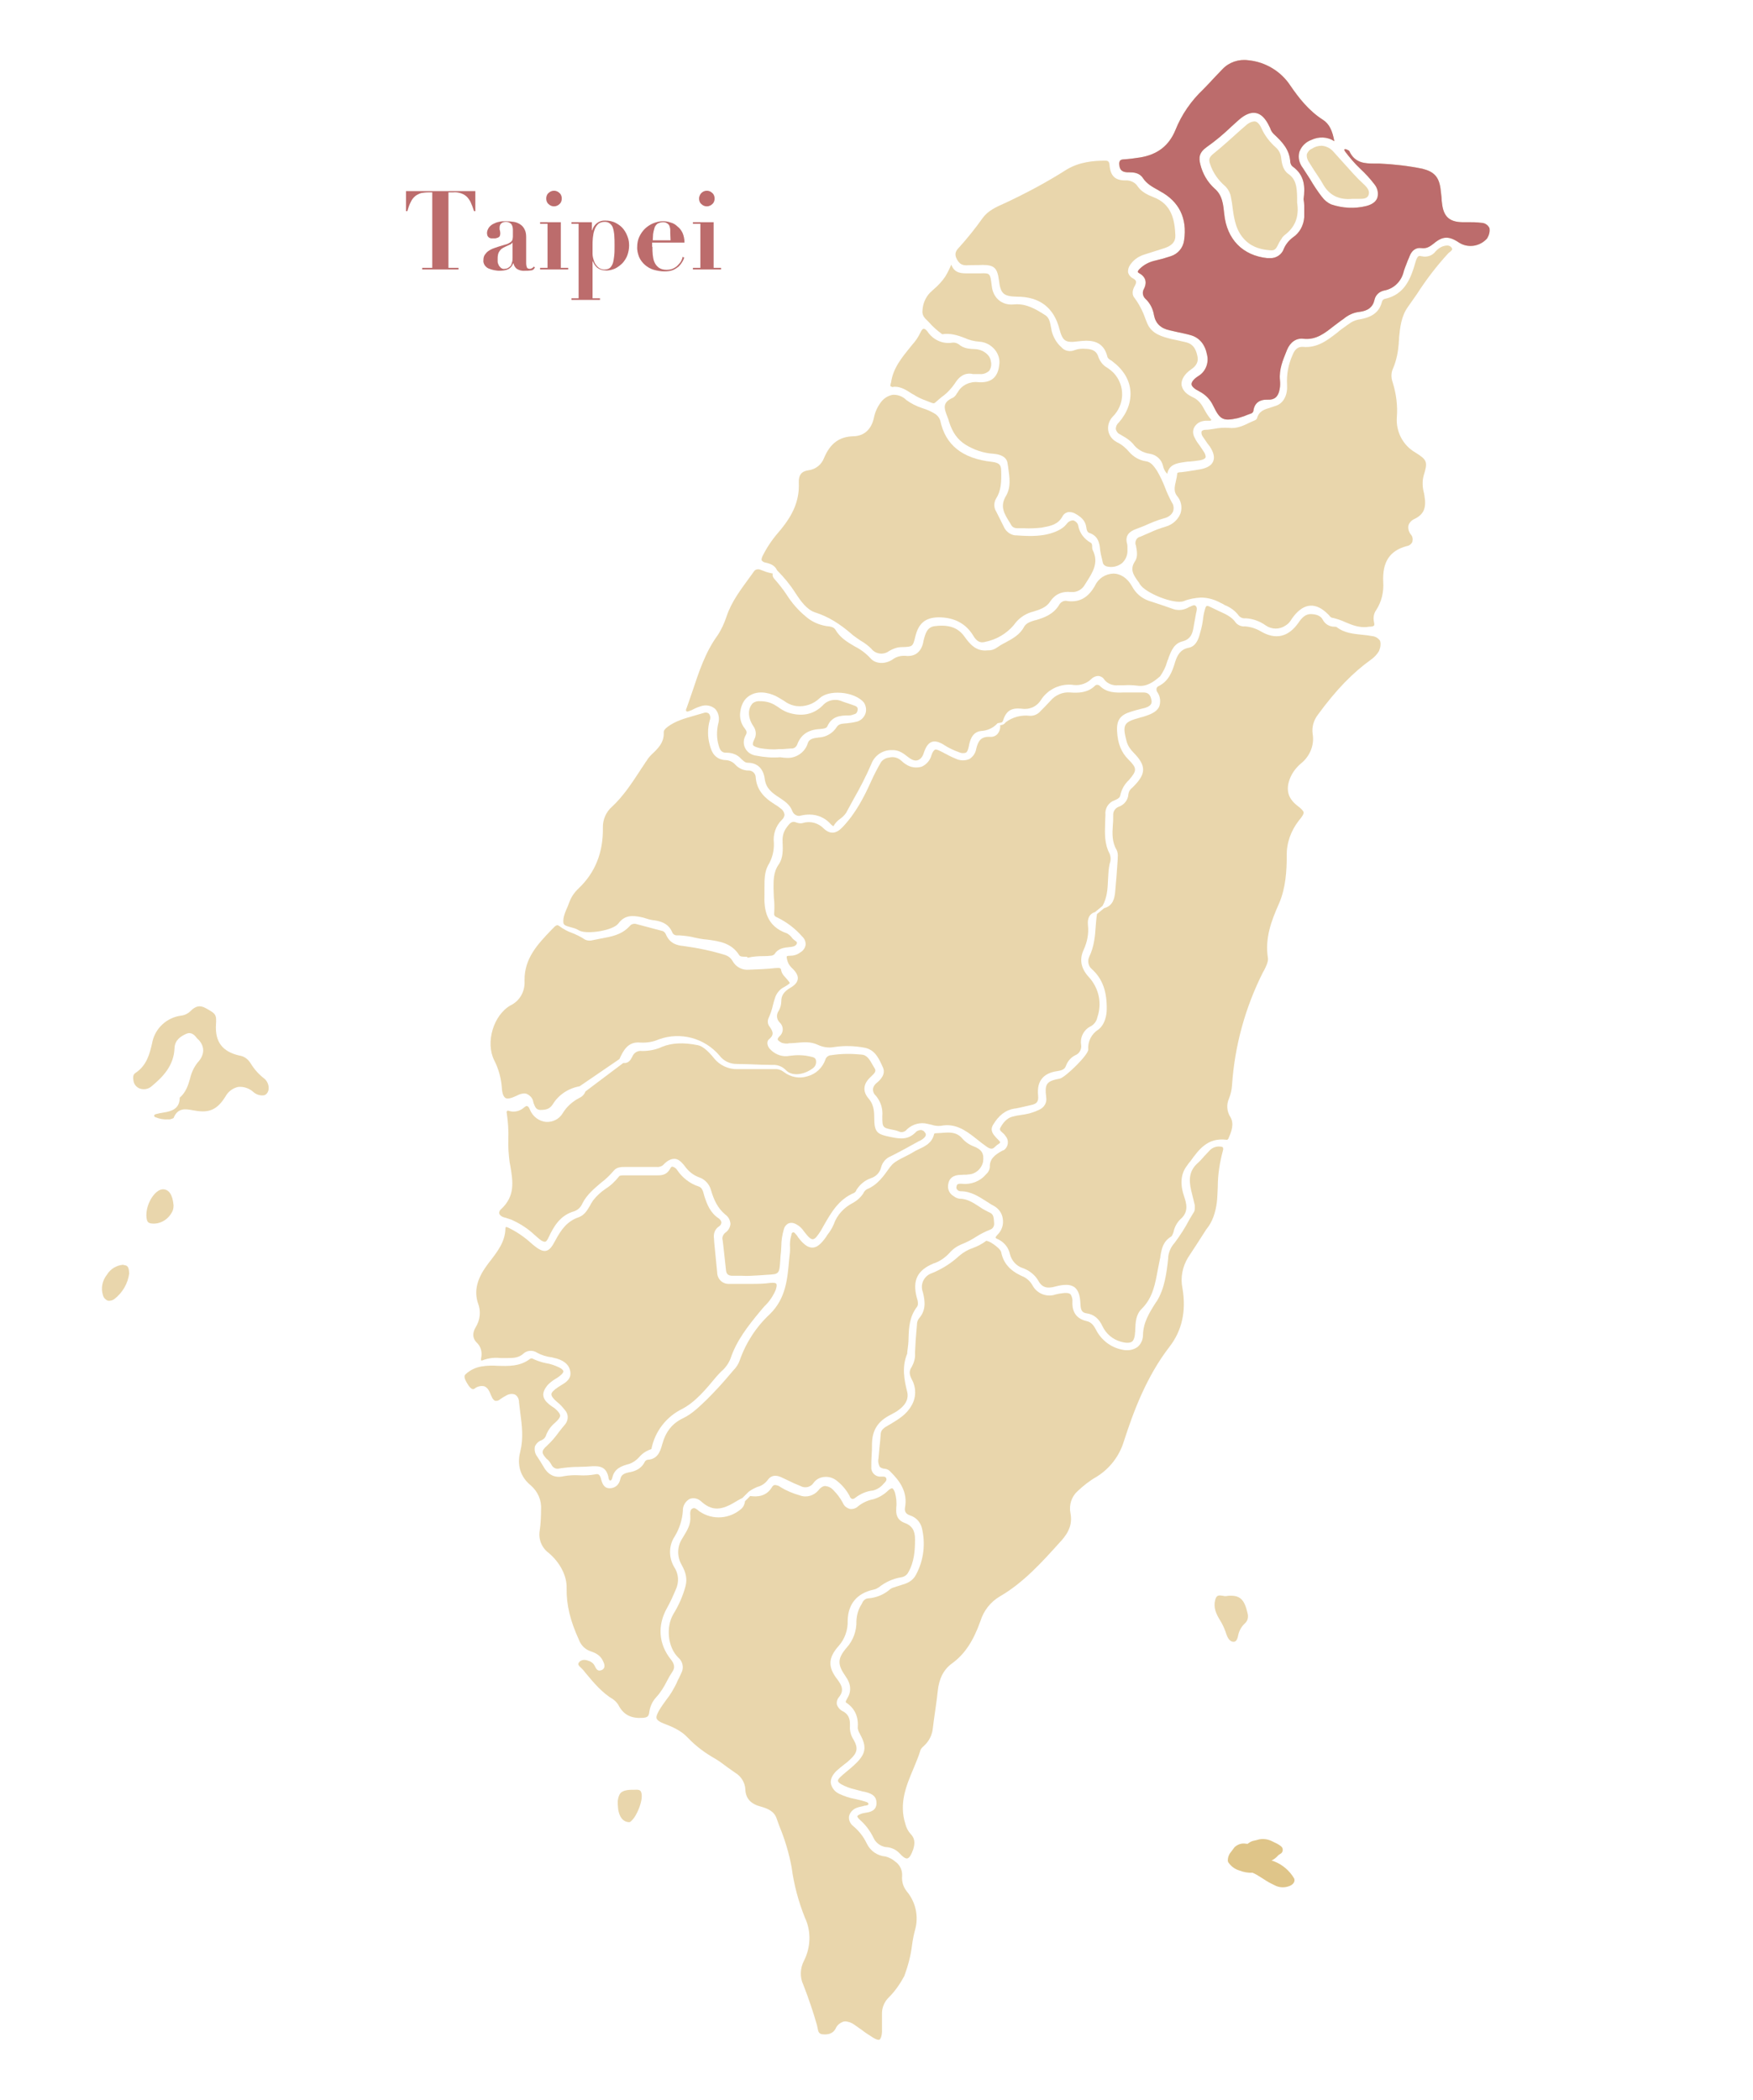 <?xml version="1.0" encoding="UTF-8"?> <!-- Generator: Adobe Illustrator 26.0.1, SVG Export Plug-In . SVG Version: 6.00 Build 0) --> <svg xmlns="http://www.w3.org/2000/svg" xmlns:xlink="http://www.w3.org/1999/xlink" version="1.1" id="Laag_1" x="0px" y="0px" viewBox="0 0 541.4 648.4" style="enable-background:new 0 0 541.4 648.4;" xml:space="preserve"> <style type="text/css"> .st0{opacity:0.7;} .st1{fill:#DFC589;} .st2{fill:#BC6C6C;} </style> <g id="Laag_2_00000045583496568860096940000003112449122046708874_"> <g id="Laag_1-2"> <g id="Fo7C7n" class="st0"> <path class="st1" d="M426.2,197.8c-0.6-0.8-1.4-1.3-2.4-1.4c-1-0.2-2-0.3-3-0.4c-2.7-0.3-5.6-0.5-8-2.4c0,0-0.2-0.1-0.7-0.1 c-1.5,0-2.9-0.8-3.6-2.2c-0.6-1.1-1.7-1.6-3.5-1.7s-3,1.2-4,2.7c-3.1,4.4-7,5.3-11.5,2.7c-1.5-0.9-3.3-1.5-5-1.6 c-1,0.1-2.1-0.3-2.8-1.1c-1.3-1.9-3.2-2.7-5.2-3.6c-0.8-0.4-1.7-0.8-2.5-1.2c-0.6-0.3-1-0.5-1.3-0.4s-0.4,0.5-0.6,1.2 c-0.3,1-0.5,2.1-0.6,3.2c-0.2,1.7-0.7,3.4-1.2,5.1c-0.5,1.5-1.4,3.1-3.2,3.4c-2.5,0.5-3.5,2.2-4.2,4.5c-0.9,3-2,5.8-5,7.3 c-0.3,0.1-0.6,0.4-0.7,0.7c-0.1,0.5,0,0.9,0.3,1.3c0.8,1.2,1,2.7,0.6,4.1c-0.4,1.2-1.5,2.1-3.3,2.8c-0.8,0.3-1.6,0.6-2.5,0.8 c-2.5,0.7-4.1,1.2-4.7,2.3s-0.3,2.7,0.4,5.3c0.4,1.3,1.2,2.4,2.2,3.4c3.8,3.9,3.8,6.4-0.1,10.3l-0.4,0.4c-0.7,0.5-1.1,1.2-1.2,2 c-0.1,1.8-1.3,3.3-3,3.9c-1.1,0.4-1.8,1.5-1.7,2.7c0,0.9,0,1.9-0.1,2.8c-0.2,2.8-0.3,5.4,1.2,7.9c0.3,0.7,0.4,1.5,0.3,2.2v0.5 c-0.2,3.4-0.5,6.9-0.8,10.3c-0.2,1.9-0.7,4.2-3.4,4.9l-2.2,1.8c-0.2,1.2-0.3,2.5-0.4,3.8c-0.2,3.1-0.5,6.3-2,9.4 c-0.6,1.3-0.3,2.9,0.8,3.8c3.3,3,4.7,6.9,4.6,12.5c0,1.6-0.5,4.6-2.6,6.2c-2.1,1.3-3.3,3.7-3.1,6.1c0.1,1.7-7.1,8.6-8.7,9 c-4.2,0.8-4.8,1.6-4.3,5.7c0.3,1.6-0.5,3.2-2.1,3.9c-1,0.5-2.1,0.9-3.2,1.2c-0.9,0.2-1.9,0.4-2.8,0.5c-0.7,0.1-1.3,0.2-2,0.4 c-1.6,0.3-2.9,1.4-4,3.4c-0.4,0.7-0.1,1,0.7,1.7c0.3,0.3,0.6,0.5,0.8,0.9c1.1,1.2,1,3-0.1,4.1c-0.2,0.2-0.5,0.4-0.9,0.5 c-2.3,1.3-3.9,2.5-3.8,5.1c-0.1,0.8-0.5,1.6-1.1,2.1l-0.2,0.2c-1.8,2.1-4.6,3.1-7.3,2.8c-1.4-0.1-1.6,0.2-1.7,0.9 c-0.1,0.4,0,0.7,0.3,1s0.7,0.4,1,0.4l0,0c3.1,0,5.5,1.6,7.9,3.1c0.8,0.5,1.5,1,2.3,1.4c1.5,0.8,2.6,2.3,2.8,4 c0.3,1.8-0.3,3.6-1.6,4.9c-0.6,0.6-0.6,0.8-0.6,0.9s0.1,0.3,0.7,0.5c1.9,0.9,3.3,2.6,3.7,4.6c0.5,2,2,3.7,3.9,4.3 c2,0.7,3.7,2,4.8,3.8c1.1,2.1,2.6,2.7,5.4,1.9c1.1-0.3,2.2-0.5,3.4-0.5c0.8,0,1.7,0.2,2.4,0.7c1.2,0.9,1.8,2.5,1.9,5.5 c0.1,1.5,0.4,2.4,1.9,2.6c2.2,0.3,3.8,1.6,4.9,4c1.1,2.3,3.1,4,5.5,4.7c1.6,0.5,2.8,0.5,3.5,0.1s1-1.6,1.1-3.3v-0.4 c0.1-2.4,0.2-4.8,2.1-6.6c3.4-3.4,4.1-7.8,4.9-12.1c0.2-1,0.4-2,0.6-3c0.1-0.4,0.2-0.8,0.2-1.2c0.4-2.2,0.8-4.4,3.3-5.9 c0.3-0.2,0.5-0.8,0.7-1.3l0.1-0.4c0.3-1.3,1-2.6,2-3.6c2-1.7,2.4-3.7,1.3-6.8c-1.4-4-1.2-7.2,0.8-9.8c0.3-0.4,0.6-0.9,1-1.3 c2.6-3.6,5.3-7.4,11.1-6.7c0.3,0.1,0.6-0.1,0.7-0.4c1-2.3,1.8-4.5,0.6-6.6c-1.1-1.7-1.3-3.9-0.4-5.8c0.5-1.3,0.8-2.6,0.9-4 c0.8-12.2,4.1-24.1,9.6-35l0.3-0.5c0.6-1.2,1.3-2.6,1.2-3.7c-1-6.2,1-11.5,3.4-16.9c2.1-4.8,2.4-10.2,2.4-14.8 c-0.1-3.9,1.3-7.7,3.7-10.8c1.1-1.3,1.6-2.1,1.5-2.6s-0.7-1.1-2-2.1c-2.8-2.2-3.5-4.8-2.3-8.1c0.7-1.9,1.9-3.5,3.4-4.8 c2.8-2.2,4.3-5.7,3.7-9.2c-0.3-2.1,0.3-4.2,1.6-5.9c5.7-7.8,10.8-13,16.5-17.1c1-0.7,1.8-1.6,2.4-2.6 C426.4,199.8,426.5,198.7,426.2,197.8z"></path> <path class="st1" d="M355.6,216.1c-0.3-1.6-1-2.3-2.5-2.3c-1.1,0-2.1,0-3.2,0s-1.9,0-2.9,0c-2.4,0.1-5.2,0.1-7.3-2 c-0.4-0.4-1.1-0.5-1.5-0.1c0,0,0,0-0.1,0.1c-2.2,2.1-5,2.2-7.6,2c-2.3-0.2-4.6,0.8-6.1,2.6c-0.6,0.6-1.2,1.3-1.8,1.9 c-0.4,0.4-0.8,0.8-1.2,1.2c-0.8,1-2.1,1.6-3.4,1.5c-2.6-0.3-5.3,0.4-7.4,2c-0.4,0.6-1,0.9-1.7,0.9c0.1,1-0.2,2-0.9,2.8 c-0.6,0.6-1.5,0.9-2.3,0.8c-2.7-0.1-3.6,1.2-4.2,3.7c-0.2,1.3-1,2.5-2.2,3.2c-1.3,0.5-2.7,0.5-4-0.1c-1.5-0.6-3-1.4-4.5-2.2 l-0.4-0.2c-0.8-0.4-1.4-0.6-1.7-0.4s-0.7,0.7-1,1.6c-0.4,1.6-1.5,2.9-3,3.6c-1.6,0.5-3.4,0.3-4.9-0.7c-0.5-0.3-1-0.7-1.4-1.1 l-0.5-0.4c-1-0.7-2.2-0.9-3.3-0.6c-1,0.1-1.9,0.6-2.5,1.4c-1.1,1.9-2.1,3.8-3,5.8c-2.2,4.9-4.8,10-8.9,14.3 c-2,2.1-3.8,2.2-5.7,0.5c-1.7-1.8-4.2-2.5-6.5-1.8c-0.6,0.2-1.3,0.1-1.9-0.1c-1.4-0.6-2-0.1-3.1,1.4c-1,1.3-1.4,2.8-1.3,4.4v0.3 c0.1,2.2,0.2,4.8-1.2,6.8c-1.7,2.4-1.6,5.1-1.6,7.5c0,0.9,0.1,1.8,0.1,2.7c0.2,1.6,0.2,3.2,0.1,4.8c-0.1,0.7,0.2,1.1,1,1.4 c2.9,1.4,5.5,3.4,7.6,5.8c0.8,0.7,1.2,1.7,1.1,2.7c-0.2,1-0.8,1.8-1.7,2.3c-0.9,0.7-2,1-3.2,1c-0.7,0-0.9,0.1-0.9,0.2 s-0.1,0.3,0.1,1c0.2,0.9,0.6,1.7,1.3,2.4c1.4,1.3,2.1,2.4,2,3.5s-0.9,2-2.5,2.9c-1.8,1.1-2.6,2.3-2.6,4c0,1.1-0.3,2.1-0.8,3 c-0.8,1.1-0.7,2.6,0.3,3.6c1.1,1,1.3,2.7,0.3,3.9c-0.1,0.1-0.2,0.2-0.3,0.3c-0.5,0.5-0.7,0.9-0.6,1.1s0.5,0.6,1.3,1 c0.8,0.2,1.6,0.3,2.3,0.1h0.4c0.5,0,1-0.1,1.5-0.1c2.3-0.2,4.6-0.5,6.9,0.6c1.5,0.7,3.2,1,4.9,0.7c3.2-0.5,6.4-0.4,9.6,0.2 c2.9,0.6,4.1,2.9,5.1,5l0.4,0.9c1.2,2.3-0.9,4.2-1.9,5c-0.6,0.5-1,1.1-1.1,1.9c0,0.8,0.3,1.5,0.9,2c1.5,1.8,2.2,4,2,6.3 c0,3.6,0,3.6,3.6,4.3c0.5,0.1,0.9,0.2,1.4,0.4c0.9,0.5,2,0.2,2.6-0.6c1.7-1.6,4.1-2.3,6.4-1.7c0.4,0.1,0.9,0.2,1.3,0.3 c0.9,0.3,1.8,0.4,2.8,0.3c0.6-0.1,1.2-0.2,1.8-0.2c3.9,0,6.7,2.3,9.5,4.5c1,0.8,1.9,1.5,2.9,2.2c1.5,1,2,0.5,2.7-0.2 c0.3-0.3,0.6-0.5,0.9-0.7c0.5-0.3,0.5-0.5,0.5-0.5c0-0.2-0.5-0.7-0.8-1c-0.1-0.1-0.3-0.3-0.4-0.4c-0.8-0.9-2.1-2.2-1-4 c1.7-2.9,3.9-4.6,6.5-5c1-0.1,2-0.4,3-0.6c0.7-0.2,1.5-0.3,2.2-0.5c1.9-0.4,2.4-1.1,2.2-3.1c-0.4-4.3,1.6-6.8,6-7.4 c1.3-0.2,2.2-0.5,2.6-1.6c0.5-1.4,1.5-2.6,2.9-3.3c1.3-0.5,2-1.9,1.8-3.2c-0.4-2.4,0.9-4.8,3.1-5.8c1-0.6,1.7-1.6,1.9-2.7 c1.5-4.3,0.5-9-2.6-12.4c-2.5-2.7-3-5.5-1.6-8.5c1.1-2.4,1.6-5,1.3-7.6c-0.2-2.1,0.5-3.5,2.2-4l2.3-1.9c1.4-2.5,1.6-5.2,1.7-8.1 c0.1-1.2,0.1-2.5,0.3-3.8c0.1-0.4,0.1-0.7,0.2-1.1c0.4-1,0.4-2.1,0-3.1c-1.6-3-1.5-6.2-1.4-9.3c0-0.9,0.1-1.8,0.1-2.7 c-0.2-2,0.9-3.8,2.8-4.5c1-0.4,1.7-0.8,1.8-1.6c0.4-1.8,1.3-3.4,2.6-4.6c2.6-3,2.6-3.7-0.1-6.4c-2.2-2.2-3.3-4.9-3.5-8.7 c-0.2-3.5,1-5.1,4.4-6.1l1.7-0.5c0.9-0.2,1.8-0.5,2.7-0.7C355.7,217.9,355.8,216.9,355.6,216.1z"></path> <path class="st1" d="M375.8,371.3c0.2-1.6,0.2-3.2,0.3-4.8c0-3.8,0.6-7.6,1.6-11.3c0.1-0.3,0.1-0.6,0-0.9c-0.1-0.1-0.3-0.3-1-0.3 c-1.2-0.1-2.4,0.4-3.2,1.3c-0.5,0.5-1,1.1-1.5,1.6c-0.7,0.8-1.4,1.6-2.2,2.3c-2.3,2.1-2.8,4.7-1.9,8.4l1.1,4.5v0.1 c0,0.3,0,0.5,0,0.7c0,0.4,0,0.8-0.2,1.2c-0.5,0.8-1,1.7-1.5,2.5c-1.3,2.5-2.8,4.8-4.5,7.1c-1.1,1.2-1.8,2.7-2,4.3v0.4 c-0.5,4.6-1.1,9.4-3.5,13.3l-0.3,0.4c-2.1,3.3-3.9,6.2-4,10.1c0,1.4-0.6,2.8-1.7,3.7c-1.4,1-3.2,1.2-4.8,0.8 c-3.5-0.7-6.4-3-8-6.1c-0.7-1.4-1.5-2.4-2.9-2.7c-3-0.7-4.5-2.6-4.4-5.9c0.1-0.8-0.1-1.7-0.6-2.4c-0.5-0.4-1.3-0.5-2.6-0.3 c-0.7,0.1-1.4,0.2-2.1,0.4l-0.3,0.1c-2.6,0.7-5.4-0.5-6.7-2.9c-0.6-1.1-1.5-2-2.6-2.6c-2.8-1.2-6.2-3.1-7.1-7.7 c-0.1-0.6-1.2-1.7-2.6-2.6c-0.6-0.4-1.3-0.8-2-0.9l0,0c-1.3,1-2.7,1.7-4.3,2.3c-1.5,0.5-2.8,1.3-4,2.3c-2.5,2.3-5.3,4.1-8.5,5.4 c-2.4,0.8-3.7,3.4-2.8,5.8l0,0c0.7,2.7,1.1,5.6-1.2,8.2c-0.4,0.5-0.6,1.2-0.6,1.8c-0.3,3.2-0.5,6-0.6,8.6v0.4 c0.1,1.4-0.3,2.8-1,4.1c-1,1.4-0.7,2.5,0,3.9c1.4,2.5,1.4,5.6-0.1,8.1c-1.5,2.7-4,4.2-6.5,5.7l-0.7,0.4c-1.2,0.7-2.2,1.3-2.3,2.6 s-0.2,2.9-0.4,4.4c-0.1,1.1-0.2,2.2-0.3,3.3c-0.2,0.8,0,1.7,0.4,2.5c0.5,0.4,1.1,0.6,1.7,0.6c0.7,0.1,1.3,0.5,1.8,1.1 c2.7,2.7,5.2,6.1,4.3,10.9c-0.2,1.2,0.3,2,1.6,2.4c1.8,0.6,3.1,2,3.6,3.8c1.2,4.9,0.6,10-1.8,14.5c-1.1,2.1-2.9,2.7-4.6,3.2 c-0.5,0.2-1.1,0.3-1.6,0.5c-0.2,0.1-0.4,0.2-0.6,0.2c-0.4,0.1-0.8,0.3-1.1,0.5c-1.9,1.7-4.3,2.7-6.8,2.9c-0.7,0-1.3,0.4-1.7,1 l-0.4,0.8c-1,1.5-1.5,3.3-1.6,5.1c0.1,3.1-1,6.1-3,8.3c-2.9,3.4-2.9,5.2-0.4,8.8c1.8,2.5,1.9,4.8,0.5,7c-0.6,1-0.4,1.2-0.1,1.3 c2.6,1.8,3.7,4.4,3.4,7.8c0.1,0.6,0.3,1.1,0.6,1.6l0.2,0.4c2,3.7,1.7,5.8-1.2,8.7c-1,1-2.2,2-3.3,2.9c-0.6,0.5-1.2,1-1.7,1.5 c-0.3,0.3-0.7,0.7-0.7,1.1s0.4,0.7,1,1.1c1.3,0.7,2.8,1.3,4.3,1.6c0.6,0.2,1.2,0.3,1.9,0.5c0.3,0.1,0.6,0.2,0.9,0.2 c1.6,0.4,3.8,0.9,3.8,3.5c0,2.4-2,2.8-3.4,3c-0.3,0.1-0.7,0.1-1,0.2c-1.2,0.4-1.4,0.7-1.5,0.8s0,0.5,0.9,1.3 c1.7,1.5,3.1,3.4,4.1,5.5c0.7,1.5,2.1,2.5,3.7,2.8h0.2c1.5,0.1,2.9,0.7,4,1.8c1.1,1.2,1.9,1.8,2.5,1.7s1.2-1,1.8-2.7 c0.7-2.1,0.5-3.6-0.8-4.9c-0.8-0.9-1.3-1.9-1.6-3.1c-2-6.3,0.3-11.8,2.5-17c0.8-1.9,1.6-3.8,2.2-5.8c0.2-0.4,0.5-0.8,0.9-1.1 l0.3-0.3c1.5-1.4,2.4-3.3,2.6-5.3l0.3-2.4c0.4-3,0.9-6,1.2-9c0.4-3.9,1.8-6.7,4.4-8.6c3.9-2.8,6.6-6.9,8.8-13.1 c1-3.2,3.1-5.9,6-7.6c7.4-4.3,13.1-10.7,18.7-16.9l0.2-0.2c2.6-2.9,3.5-5.5,2.9-8.6c-0.5-2.5,0.3-5.1,2.2-6.8 c1.8-1.7,3.7-3.2,5.8-4.4c4.1-2.5,7.1-6.4,8.5-11c3-9.3,7-20,14.1-29.2c3.8-4.9,5.2-10.9,4-18c-0.7-3.3,0-6.7,1.7-9.5 c1.9-2.9,3.8-5.8,5.7-8.8C374.4,377.4,375.4,374.4,375.8,371.3z"></path> <path class="st1" d="M293.2,386.9c1-1.2,2.3-2.1,3.7-2.7c1.6-0.6,3.1-1.4,4.5-2.3s2.8-1.6,4.3-2.2c1-0.3,1.5-1.3,1.3-2.3v-0.2 c-0.1-1.4-0.2-2.3-1.3-2.8c-1.1-0.5-2.2-1.1-3.2-1.8c-2-1.3-3.8-2.5-6.2-2.5c-0.6-0.1-1.1-0.3-1.5-0.6l-0.3-0.2 c-1.4-0.8-2-2.4-1.6-3.9c0.2-1,0.8-2.3,3-2.6c0.5,0,1.1-0.1,1.7-0.1s1.1,0,1.6-0.1c2.1-0.1,3.9-1.7,4.4-3.8 c0.4-2.7-0.4-3.9-3-4.9c-1.3-0.5-2.6-1.4-3.5-2.5c-1.8-2-4-1.8-6.4-1.6c-0.6,0-1.3,0.1-1.9,0.1c-0.1,0-0.2,0.1-0.3,0.2 c-0.6,2.8-2.8,3.8-4.7,4.7c-0.6,0.3-1.1,0.5-1.7,0.9c-0.8,0.5-1.6,0.9-2.4,1.3c-1.8,0.9-3.7,1.8-4.6,3.1l-0.2,0.2 c-2,2.8-3.8,5.5-7.2,6.9c-0.5,0.3-0.9,0.8-1.1,1.3c-0.8,1.2-1.9,2.2-3.2,2.9c-2.7,1.4-4.9,3.7-5.9,6.6c-0.5,1.2-1.2,2.3-2,3.3 l-0.3,0.5c-1.6,2.3-2.9,3.4-4.3,3.4s-2.8-1-4.5-3.3l-0.1-0.2c-0.1-0.1-0.2-0.3-0.3-0.4l-0.2-0.2c-0.4-0.5-0.6-0.7-0.9-0.6 s-0.4,0.2-0.5,0.8c0,0.1,0,0.2-0.1,0.4c-0.3,1.1-0.4,2.3-0.3,3.5c0,0.7,0,1.4-0.1,2s-0.1,1.3-0.2,1.9c-0.5,5.8-1,11.8-5.9,16.6 c-4.2,3.9-7.4,8.8-9.3,14.2c-0.4,1.2-1.1,2.3-2,3.2l-1.2,1.4c-2.1,2.5-4.4,5-6.8,7.4l-0.2,0.2c-2.3,2.2-4.6,4.5-7.4,5.8 c-3.3,1.6-5.3,4.1-6.4,8.1c-0.6,2.3-1.5,4.5-4.4,4.7c-0.4,0-0.8,0.3-1,0.7c-1.1,2.2-3.1,2.9-4.9,3.2c-1.4,0.3-2.3,0.7-2.6,2 c-0.5,2.3-2,2.8-3.1,2.9c-2.1,0.1-2.5-1.6-2.9-2.9v-0.1c-0.4-1.3-0.9-1.5-1.7-1.3c-1.6,0.3-3.3,0.4-5,0.3c-1.6-0.1-3.3,0-4.9,0.3 c-2.6,0.6-4.7-0.4-6.1-2.9c-0.4-0.6-0.7-1.2-1.1-1.8c-0.3-0.5-0.6-0.9-0.9-1.4c-0.7-0.9-0.9-2-0.7-3.1c0.4-0.9,1.1-1.6,2-1.9 c0.7-0.3,1.3-0.9,1.5-1.7c0.6-1.5,1.5-2.7,2.7-3.7c1.1-1,1.6-1.7,1.6-2.2s-0.5-1.3-1.7-2.3c-0.3-0.2-0.6-0.4-0.9-0.6 s-0.5-0.4-0.8-0.6c-2.2-1.8-2.4-3.5-0.6-5.8c0.7-0.8,1.6-1.5,2.6-2.1c0.4-0.2,0.8-0.5,1.2-0.8c1-0.8,1.2-1.2,1.2-1.5 s-0.5-0.8-1.3-1.2c-1.3-0.6-2.6-1.1-4-1.3c-1.5-0.3-3-0.8-4.4-1.5c-0.3,0-0.6,0.1-0.8,0.3c-3,2.2-6.4,2.1-9.7,2 c-1.7-0.1-3.4-0.1-5.1,0.2c-1.8,0.3-3.5,1.1-4.9,2.4c-0.6,0.5-0.4,1.4,0.6,3c0.6,1,1.1,1.5,1.6,1.6c0.2,0,0.3,0,0.5-0.1 c0.8-0.7,1.9-1,3-0.8c1.2,0.4,1.7,1.7,2.2,2.9l0.1,0.2c0.3,0.8,0.7,1.2,1.1,1.4c0.6,0.1,1.2-0.1,1.6-0.5c0.6-0.4,1.2-0.8,1.8-1.1 c0.8-0.5,1.9-0.7,2.8-0.3c0.8,0.5,1.2,1.4,1.2,2.4c0.1,1.1,0.3,2.2,0.4,3.3c0.5,3.8,1,7.7,0,11.8c-0.8,3-0.8,7.2,3.2,10.5 c2.2,1.9,3.4,4.6,3.2,7.5c0,2.1-0.1,4.3-0.4,6.4c-0.5,2.7,0.6,5.4,2.8,7c3.4,2.9,5.6,7,5.5,10.8c-0.1,5.2,1.1,10.1,3.8,16 c0.6,1.6,1.8,2.9,3.5,3.5c1.2,0.4,3.1,1.1,3.9,3l0.1,0.2c0.3,0.6,0.8,1.8-0.2,2.5c-0.3,0.2-0.7,0.3-1.1,0.3 c-0.6-0.1-1-0.7-1.2-1.2l-0.1-0.2c-0.3-0.7-0.9-1.2-1.6-1.5c-0.5-0.2-1.1-0.4-1.7-0.4c-0.6,0-1.3,0.3-1.6,0.8 c-0.4,0.5-0.2,0.9,0.7,1.7c0.2,0.2,0.4,0.4,0.6,0.6l0.8,1c2.5,3,5.1,6.1,8.5,8.1c0.8,0.6,1.5,1.4,1.9,2.3 c1.5,2.5,3.7,3.6,7.1,3.4c1.5-0.1,1.9-0.4,2.1-1.6c0.2-1.7,0.9-3.4,2.1-4.7c1.4-1.5,2.5-3.3,3.4-5.1c0.5-1,1.1-2,1.7-2.9 c0.8-1.2,0.6-2.3-0.4-3.6c-3.9-4.8-4.4-10.6-1.2-16.2c1-1.8,1.8-3.6,2.6-5.5c1.1-2.3,0.9-4.9-0.5-7c-1.7-2.9-1.7-6.5,0.1-9.3 c1.5-2.4,2.4-5.2,2.6-8c-0.1-1.5,0.8-3,2.1-3.7c1.3-0.5,2.7-0.1,3.7,0.9c3.9,3.5,7.2,2,11.1-0.4c0.4-0.2,0.7-0.4,1.1-0.6l0.4-0.2 l1.9-1.9c0.8-0.6,1.7-1.1,2.7-1.5c1.2-0.3,2.3-1,3.1-2c1.5-2.3,3.7-1.3,4.7-0.8l1.7,0.8c1.2,0.6,2.5,1.2,3.8,1.7 c1.4,0.8,3.2,0.4,4.1-1c0.8-1.1,2-1.7,3.4-1.8c1.5-0.1,2.9,0.4,4,1.4c1.5,1.2,2.8,2.8,3.7,4.5c0.1,0.4,0.4,0.8,0.8,0.9 c0.4,0,0.7-0.1,1-0.4c1.6-1.2,3.4-2,5.4-2.2c1.3-0.3,2.5-1.1,3.3-2.1l0.2-0.2c0.6-0.6,0.8-1,0.6-1.5c-0.2-0.5-0.6-0.5-1.5-0.5 c-1.5,0.2-2.9-0.9-3.1-2.4c0-0.2,0-0.5,0-0.7c0-1.1,0-2.3,0.1-3.5s0.1-2.1,0.1-3.2c0-4.5,1.8-7.3,5.8-9.3s5.7-4.3,5.1-7 c-1-3.9-1.7-7.8,0-11.9c0-0.1,0-0.3,0-0.4c0.2-1.5,0.4-2.9,0.4-4.4c0.1-3.3,0.3-6.6,2.6-9.6c0.5-0.7,0.3-1.7,0-2.7l-0.1-0.3 c-1.3-5.2,0.2-8.3,5.2-10.4C290,389.6,291.8,388.4,293.2,386.9z"></path> <path class="st1" d="M281.7,600.4c0.2-1.5,0.5-3,0.9-4.5c1.2-4.2,0.2-8.7-2.6-12c-1-1.3-1.5-2.8-1.4-4.5c0.2-1.9-0.7-3.7-2.2-4.7 c-0.8-0.7-1.8-1.2-2.9-1.5c-2.5-0.2-4.7-1.7-5.8-4c-1-2.1-2.4-3.9-4.2-5.4c-0.9-0.7-1.4-1.8-1.3-2.9c0.2-1.2,1.1-2.2,2.3-2.7 c0.5-0.2,0.9-0.3,1.4-0.4c0.3-0.1,0.6-0.1,0.8-0.2c0.2-0.1,0.4-0.1,0.6-0.1c0.8-0.2,0.9-0.2,0.9-0.5c0-0.4-0.2-0.5-1.1-0.8 l-0.4-0.1c-0.9-0.3-1.9-0.5-2.8-0.7c-1.6-0.3-3.1-0.8-4.6-1.5c-1.4-0.6-2.4-1.8-2.7-3.3c-0.1-0.9,0.1-2.2,1.7-3.8 c0.8-0.7,1.6-1.4,2.4-2c0.7-0.5,1.3-1,1.9-1.6c2.2-2,2.5-3.5,1-6.1c-0.8-1.2-1.2-2.7-1.1-4.2c0.1-2.3-0.5-3.7-2.3-4.6 c-0.8-0.4-1.4-1.1-1.7-1.9c-0.2-0.8,0-1.7,0.6-2.4c1.6-2,1-3.5-0.5-5.5c-3-3.8-2.8-6.7,0.4-10.3c1.9-2.1,2.9-5,2.8-7.8 c0.1-5.2,2.9-8.5,8-9.6c0.6-0.1,1.1-0.4,1.6-0.7c2-1.6,4.4-2.7,6.9-3.1c0.9-0.1,1.8-0.7,2.2-1.5c1.9-3.3,2.1-6.9,2.1-10.3 c0-2.7-1-4.2-3.2-5c-2.5-0.9-2.7-2.9-2.6-4.3v-0.4c0.2-1.6,0-3.2-0.4-4.7c-0.4-1.1-0.8-1.3-0.9-1.3c-0.1,0-0.7,0.2-1.2,0.7 c-1.3,1.3-2.9,2.2-4.6,2.7c-1.7,0.3-3.3,1.1-4.6,2.1c-0.7,0.7-1.6,1-2.6,0.9c-1-0.3-1.8-0.9-2.2-1.9c-0.8-1.5-1.8-2.8-2.9-3.9 c-0.7-0.8-1.6-1.2-2.6-1.3c-0.8,0.1-1.5,0.6-2,1.3c-1.4,1.7-3.7,2.4-5.8,1.6c-2.1-0.6-4.1-1.4-6-2.6c-0.5-0.4-1.2-0.6-1.8-0.6 c-0.3,0.1-0.6,0.3-0.8,0.7c-1.8,2.9-4.5,3-6.7,2.7l-1.6,1.6c-0.1,0.9-0.5,1.8-1.2,2.4c-3.6,3.1-8.8,3.5-12.8,0.8l-0.4-0.3 c-0.7-0.6-1.2-0.9-1.7-0.7c-0.8,0.3-0.9,1.1-0.8,2.4c0.2,2.5-0.9,4.3-2,6.1l-0.6,1c-1.5,2.4-1.5,5.5-0.1,7.9 c1.4,2.5,1.8,4.5,1.2,6.7c-0.8,3-2.1,5.9-3.7,8.5c-2.4,4-1.8,10.3,1.5,13.5c1.4,1.2,1.8,3.2,0.9,4.8c-0.2,0.4-0.4,0.9-0.6,1.3 c-0.2,0.4-0.6,1.1-0.8,1.7c-0.9,1.8-1.9,3.6-3.2,5.2c-0.8,1.1-1.6,2.2-2.3,3.4c-0.6,1.1-0.9,1.9-0.7,2.4s0.8,1,2.1,1.5 c2.9,1.1,5.6,2.3,7.6,4.5c2.4,2.5,5.2,4.6,8.2,6.3c1.4,0.8,2.7,1.8,3.9,2.7c0.8,0.6,1.6,1.1,2.4,1.7c1.9,1.1,3.1,3.1,3.2,5.2 c0.1,2.8,1.7,4.5,4.8,5.3c1.8,0.5,4,1.3,4.8,3.5c0.3,0.8,0.6,1.7,0.9,2.5c1.7,4.1,3,8.4,3.8,12.8c0.7,5.3,2.1,10.5,4.1,15.5 c2,4.2,1.8,9.2-0.3,13.3c-1.2,2.3-1.3,5.1-0.2,7.4c1.6,4.1,3,8.2,4.2,12.4c0.1,0.3,0.1,0.6,0.2,0.9c0.2,1.2,0.4,1.9,1.6,2 c1.9,0.2,3.3-0.4,4-1.8c0.4-1,1.3-1.7,2.3-2.1c0.2,0,0.4-0.1,0.7-0.1c1,0.1,1.9,0.4,2.7,1l2.3,1.6c1,0.8,2.1,1.5,3.2,2.2 c1.5,1,2.2,1,2.4,0.8c0.2-0.2,0.6-0.7,0.7-2.4c0-1.9,0-3.8,0-5.3c-0.1-2,0.7-4,2.2-5.4c1.9-1.9,3.4-4.1,4.7-6.5 C280.5,606.8,281.3,603.7,281.7,600.4z"></path> <path class="st1" d="M448.4,76.6c-0.5-0.8-1.3-1-2.6-0.6c-1,0.3-1.8,0.9-2.5,1.7c-1,1.3-2.7,1.8-4.3,1.4h-0.1 c-0.3-0.1-0.6-0.1-0.8,0c-0.3,0.2-0.6,0.7-0.9,1.7c-1.5,5.3-3.4,10.2-9.6,11.5c-0.4,0.1-0.7,0.5-0.8,0.9c-1,4-4.3,5-7.4,5.5 c-1,0.2-2,0.7-2.8,1.3c-0.2,0.2-0.5,0.3-0.7,0.5c-1,0.7-2,1.4-2.9,2.2c-3,2.3-6.1,4.8-10.6,4.4c-1.5-0.1-2.5,0.7-3.2,2.5 c-1.3,2.9-1.9,6-1.7,9.2c0.2,3.1-1,5.5-3.2,6.4c-0.6,0.2-1.2,0.4-1.8,0.6c-2,0.6-3.7,1.1-4.3,3.4c-0.1,0.2-0.3,0.4-0.5,0.5 c-0.6,0.3-1.2,0.5-1.8,0.8c-2,1-4,1.9-6.5,1.6c-1.5-0.1-2.9,0-4.4,0.3c-0.9,0.1-1.7,0.3-2.6,0.3c-0.7,0-1.1,0.2-1.3,0.5 c-0.1,0.5,0,1.1,0.3,1.5c0.5,0.7,1,1.5,1.5,2.2l0.7,0.9c1.2,1.8,1.6,3.3,1.1,4.6s-1.9,2.1-4,2.5c-1.2,0.2-2.5,0.4-3.7,0.6 c-0.7,0.1-1.4,0.2-2.2,0.3h-0.2c-0.3,0-1,0.1-1,0.3c-0.1,0.8-0.2,1.5-0.4,2.3c-0.4,1.7-0.8,3.3,0.3,4.7c1.3,1.5,1.7,3.5,1.1,5.4 c-0.8,2-2.5,3.5-4.6,4.1c-1.7,0.5-3.3,1.1-4.8,1.8c-1,0.4-2,0.9-3,1.3c-1.1,0.2-1.7,1.3-1.5,2.4c0,0.1,0,0.1,0.1,0.2 c0.3,1.6,0.7,3.5-0.2,4.9c-1.7,2.5-0.7,4.2,1.1,6.6c0.1,0.1,0.2,0.2,0.2,0.4l0.1,0.1c1.6,2.8,10.7,6.4,13.6,5.3 c1.7-0.7,3.5-1,5.3-1.1c2.1,0,4.2,0.6,6,1.6c0.4,0.2,0.9,0.4,1.3,0.7c1.8,0.7,3.3,1.8,4.4,3.3c0.5,0.6,1.3,0.9,2.1,0.8 c2.2,0.1,4.4,0.9,6.2,2.2c1.9,1.3,4.3,1.3,6.2,0c0.8-0.5,1.4-1.2,1.9-2.1l0.6-0.8c1.6-2,3.3-3.1,5.1-3.2s3.6,0.8,5.4,2.6 c0.1,0.1,0.3,0.3,0.4,0.4c0.2,0.3,0.6,0.7,0.8,0.7c1.5,0.3,2.9,0.8,4.2,1.4c2.1,0.9,4.2,1.7,6.6,1.5l0.7-0.1 c0.7,0,1.3-0.1,1.5-0.3s0.2-0.4,0-1.4c-0.2-1.2,0-2.4,0.7-3.4c1.7-2.6,2.4-5.6,2.2-8.7c-0.3-6.2,2-9.7,7.3-11.1 c0.7-0.1,1.4-0.6,1.7-1.3c0.2-0.8,0.1-1.7-0.5-2.3c-0.6-0.8-0.9-1.8-0.7-2.8c0.3-0.9,1-1.6,1.9-2c2.9-1.4,3.7-3.5,3-7.3l-0.1-0.6 c-0.5-1.8-0.6-3.7-0.1-5.5c1.3-4.2,1.1-4.8-2.6-7.1c-3.8-2.2-6-6.4-5.7-10.8c0.3-3.7-0.2-7.4-1.3-10.9c-0.5-1.4-0.5-3,0.2-4.4 c1-2.4,1.5-5,1.7-7.6v-0.4c0.1-0.5,0.1-0.9,0.1-1.4c0.3-3.2,0.7-6.6,2.7-9.4c0.9-1.3,1.9-2.7,2.8-4c2.9-4.5,6.1-8.7,9.7-12.6 c0.2-0.2,0.3-0.3,0.5-0.4C448.5,77.2,448.6,77,448.4,76.6z"></path> <path class="st1" d="M360.4,204.5c0.1-0.3,0.2-0.7,0.4-1l0.1-0.4c0.8-2.1,1.7-4.5,4.4-5.1c1.8-0.5,2.8-1.6,3.2-3.7 c0.3-1.7,0.6-3.4,0.9-5l0.1-0.4c0.2-0.8,0.2-1.4-0.2-1.8s-0.9-0.2-1.7,0.2l-0.3,0.1c-1.4,0.9-3.2,1.2-4.8,0.7 c-2.2-0.8-4.6-1.6-7.7-2.6c-2.3-0.8-4.1-2.4-5.2-4.5c-1.4-2.5-3.5-3.9-5.8-3.9l0,0c-2.4,0.1-4.6,1.5-5.6,3.7 c-2.1,3.7-4.7,5.2-8.4,4.8c-1-0.3-2,0.1-2.6,1c-1.7,3-4.6,4.1-7.4,4.9h-0.1c-1.4,0.4-2.8,0.9-3.4,2c-1.3,2.5-3.6,3.7-5.8,4.9 c-1,0.5-2,1.1-3,1.8c-0.7,0.4-1.4,0.6-2.2,0.6H305c-3.6,0.4-5.5-2-7.1-4.2c-1.9-2.7-4.6-3.8-9-3.3c-2.6,0.2-3.1,2.3-3.7,4.6 l-0.1,0.6c-0.7,2.9-2.6,4.3-5.4,4c-1.4-0.1-2.8,0.2-4,1.1c-2.4,1.6-5.4,1.4-6.9-0.4c-1.4-1.5-3-2.7-4.8-3.6 c-2.2-1.3-4.6-2.7-6-5.2c-0.5-0.8-1.6-1-2.8-1.1c-2.4-0.4-4.6-1.4-6.4-3c-2.3-1.9-4.2-4.1-5.8-6.6c-1.1-1.7-2.4-3.3-3.7-4.8 c-0.4-0.4-0.7-0.9-0.7-1.4c0-0.1,0-0.3,0.1-0.4c-0.9-0.2-1.9-0.4-2.8-0.8l-1.1-0.4c-0.7-0.3-1.6-0.1-2,0.6 c-0.4,0.6-0.9,1.2-1.3,1.8c-2.7,3.7-5.6,7.5-7.1,12c-0.7,2.1-1.6,4.1-2.8,5.9c-3.8,5.2-5.8,11.4-7.8,17.4 c-0.6,1.6-1.1,3.3-1.7,4.9l-0.1,0.2c-0.2,0.6-0.2,0.7,0,0.9s0.4,0.1,1-0.1l0.2-0.1c0.4-0.1,0.7-0.3,1.1-0.5 c0.6-0.3,1.3-0.6,2-0.8c1.6-0.6,3.4-0.3,4.6,0.8c1.1,1.2,1.4,3,0.9,4.6c-0.5,2.2-0.5,4.6,0.2,6.8c0.4,1.5,1.1,2.2,2.4,2.1 c1.7,0,3.4,0.6,4.5,1.9c0.7,0.6,1.2,1.2,2,1.2l0,0c3,0,4.9,1.8,5.3,5.1c0.4,2.8,2.2,4.2,4.4,5.6c1.6,1.1,3.3,2.1,4.1,4.2 c0.4,1.1,1.6,1.8,2.7,1.4c0.9-0.2,1.7-0.3,2.6-0.3c2.6,0,5,1.1,6.7,3.1c0.2,0.2,0.5,0.4,0.7,0.5c0.5-0.9,1.2-1.7,2.1-2.3 c0.7-0.5,1.3-1.1,1.8-1.8c0.8-1.5,1.6-2.9,2.4-4.4c2-3.5,3.8-7,5.4-10.7c1-2.7,3.6-4.4,6.4-4.3c2.1-0.1,3.5,1,4.9,2.1 c0.9,0.7,2,1.4,3.1,1s1.6-1.5,1.9-2.5c0.6-1.7,1.3-2.7,2.3-3.1c1-0.4,2.2-0.1,3.7,0.8c1.5,1,3.2,1.8,4.9,2.4 c0.6,0.3,1.4,0.3,2,0.1c0.4-0.2,0.7-0.9,0.9-1.9c0.3-1.6,0.9-4.5,3.8-4.8c1.9-0.1,3.7-0.9,5-2.3l0.1-0.1l0.5-0.1 c0.6-0.1,0.9-0.1,1.1-0.5c1-3.2,2.5-4.2,5.8-3.9c2.4,0.4,4.7-0.6,6-2.7c2.2-3.4,6.2-5.2,10.2-4.6c2,0.2,4-0.5,5.4-1.9 c0.6-0.6,1.4-0.9,2.2-0.9c0.7,0.1,1.4,0.5,1.8,1.2c1,1.2,2.5,1.8,4.1,1.7h1.5c1.5-0.1,3-0.1,4.5,0.1c2.8,0.4,4.8-0.9,7.1-2.9 C359.3,207.3,360,206,360.4,204.5z M267.3,220.3c-0.5,1.4-1.7,2.4-3.1,2.6c-0.8,0.2-1.7,0.3-2.5,0.4c-0.4,0-0.7,0.1-1.1,0.1 c-1,0.1-1.7,0.3-2.2,1.1c-1.2,1.9-3.3,3.1-5.5,3.2c-1.8,0.2-3,0.5-3.4,1.7c-0.8,2.8-3.5,4.7-6.4,4.6c-0.7,0-1.4-0.1-2.1-0.2 c-2.5,0.2-5,0-7.5-0.5c-1.5-0.2-2.8-1.1-3.4-2.4c-0.6-1.2-0.5-2.7,0.2-3.9c0.5-0.9,0.3-1.3-0.3-2.1c-1.1-1.4-1.6-3.1-1.4-4.9 c0.4-3.4,2-4.8,3.4-5.5c2.7-1.4,6.2-0.5,8.5,0.9c0.5,0.3,1,0.6,1.5,0.9c1.2,0.9,2.5,1.5,4,1.7c2.6,0.3,5.2-0.6,7.1-2.4 c1.4-1.3,3.8-1.9,6.6-1.7c3,0.2,5.8,1.4,7.1,3C267.4,217.8,267.7,219.1,267.3,220.3L267.3,220.3z"></path> <path class="st1" d="M170.3,452.2c0.4,0.9,1.4,1.5,2.4,1.2c2-0.3,4-0.5,6.1-0.5c1.4,0,2.8-0.1,4.2-0.2c0.3,0,0.6,0,0.9,0 c2.2,0,3.5,1,4,3.3v0.2c0.2,0.8,0.3,0.9,0.6,0.9c0.1,0,0.4,0,0.6-0.8c0.6-2.9,2.9-3.7,5.2-4.3c1.2-0.4,2.3-1.2,3.1-2.1 c1-1.2,2.3-2,3.8-2.5v-0.1c1.1-5.4,4.6-9.9,9.5-12.3c4.2-2.2,7.5-6.3,10.5-9.9c0.5-0.6,1.1-1.2,1.6-1.7c1.2-1,2.2-2.4,2.8-3.9 c1.9-5.7,5.5-10.2,9.3-14.8c0.4-0.5,0.8-0.9,1.2-1.4c1.5-1.4,2.7-3.2,3.5-5.1c0.4-1.2,0.3-1.7,0.1-1.9s-0.9-0.3-1.8-0.2 c-2,0.3-4,0.3-6,0.3H229c-1.2,0-2.5,0-3.8,0c-2,0.1-3.6-1.4-3.7-3.4v-0.1c-0.3-3-0.6-6.1-0.9-9.1l-0.1-1.5 c-0.2-1.4,0.3-2.8,1.5-3.6c0.5-0.3,0.8-0.8,0.8-1.3c-0.1-0.5-0.4-0.9-0.8-1.2c-2.6-1.7-3.6-4.2-4.5-7l-0.1-0.4 c-0.3-1.1-0.6-2.2-1.7-2.5c-2.7-0.9-5-2.7-6.6-5.1c-0.3-0.5-0.9-0.9-1.5-1c-0.1,0-0.3,0.1-0.5,0.4c-1.2,2.4-3,2.3-4.6,2.3h-0.6 c-2,0-4,0-6.1,0h-3.1c-0.6,0-1.3,0-1.5,0.3c-1.2,1.5-2.5,2.8-4.1,3.8c-1.5,1-2.8,2.2-3.9,3.6c-0.3,0.5-0.7,1-0.9,1.5 c-0.9,1.5-1.7,3-3.5,3.7c-3.6,1.2-5.5,3.8-7.4,7.4c-0.9,1.7-1.7,2.8-2.8,3s-2.3-0.5-3.9-1.8l-0.8-0.7c-2-1.8-4.2-3.3-6.6-4.5 c-0.8-0.4-1-0.4-1.1-0.3c-0.1,0.1-0.1,0.1-0.1,0.4c-0.1,4.1-2.4,7-4.6,9.9c-0.4,0.5-0.8,1-1.2,1.6c-3,4.1-3.9,7.8-2.7,11.5 c1,2.5,0.7,5.3-0.7,7.5c-1,1.7-1,3.3,0.2,4.6c1.4,1.2,1.9,3.1,1.5,4.9c-0.1,0.4,0,0.6,0,0.7s0.3,0.1,0.7-0.1 c1.7-0.6,3.5-0.8,5.2-0.6c0.6,0,1.2,0,1.8,0h0.6c1.8,0,3.4-0.1,4.8-1.4c1.1-1,2.8-1.1,4.1-0.3c1.4,0.8,3,1.3,4.7,1.5l0.4,0.1 c3,0.6,4.8,2,5.2,4.1c0.5,2.4-1.3,3.5-2.8,4.4c-0.3,0.2-0.5,0.3-0.8,0.5c-1.5,1-2.2,1.7-2.2,2.3s0.6,1.4,1.8,2.4 c0.9,0.7,1.7,1.6,2.4,2.5c1.1,1.2,1.1,3,0.1,4.3c-0.7,0.8-1.4,1.7-2.1,2.6c-1,1.4-2.2,2.8-3.5,4c-2.1,1.8-1.6,2.5-0.2,4.1 C169.4,450.8,169.9,451.5,170.3,452.2z"></path> <path class="st1" d="M223.6,386.5c0.2,1.8,0.4,3.7,0.6,5.5c0.1,1.4,0.7,1.9,2.1,1.9h0.5h2.3c1.6,0.1,3.2,0,4.8-0.1 c1.1-0.1,2.1-0.1,2.9-0.2c3.9-0.2,3.9-0.2,4.2-4.8c0-0.7,0.1-1.4,0.2-2.3c0-0.6,0.1-1.1,0.1-1.7c0-1.8,0.3-3.6,0.8-5.3 c0.2-0.8,0.8-1.5,1.5-1.8c0.8-0.3,1.7-0.1,2.5,0.4c0.9,0.5,1.6,1.2,2.2,2.1c1.3,1.7,2.1,2.5,2.8,2.4s1.3-0.9,2.4-2.6l0.9-1.6 c2.3-4,4.6-8.1,9.4-10.1c0.3-0.2,0.6-0.5,0.7-0.9l0.2-0.3c1-1.5,2.5-2.7,4.2-3.3c1.6-0.5,2.8-1.7,3.2-3.3c0.4-1.6,1.5-2.9,3-3.5 c2.8-1.4,5.7-3,8.4-4.5l0.8-0.4c0.6-0.3,1.4-0.9,1.6-1.5c0.1-0.4,0-0.7-0.3-1c-0.2-0.4-0.6-0.6-1.1-0.7c-0.6,0-1.3,0.2-1.7,0.7 c-2.3,2.3-4.6,2.1-7.5,1.5c-4.5-0.9-5.3-1.4-5.3-6.2c0-2.2-0.3-4.1-1.8-5.8c-1.8-2.1-1.6-4.4,0.5-6.4l0.3-0.3 c1.2-1.1,1.7-1.7,1.1-2.6c-0.2-0.3-0.4-0.7-0.6-1c-0.9-1.6-1.7-3.1-3.5-3.2c-3.1-0.3-6.2-0.3-9.3,0.2c-0.8,0-1.6,0.6-1.8,1.4 c-0.9,2.5-2.9,4.4-5.5,5.1c-2.5,0.8-5.2,0.3-7.3-1.3c-0.9-0.7-1.9-1-3-0.9h-1.4c-3.2,0-6.6,0-9.9,0c-2.8,0.1-5.6-1.2-7.3-3.4 c-1.9-2.3-3.5-3.7-5-4c-4.5-0.9-8-0.7-11,0.5c-1.9,0.9-4,1.3-6.2,1.3c-1.3-0.2-2.5,0.5-3,1.7l-0.1,0.2c-0.4,0.8-1.1,2-2.7,1.8 l-11.7,8.8c-0.3,0.9-1,1.6-1.9,2c-2.1,1.1-3.9,2.7-5.1,4.7c-1.1,1.8-3,2.8-5.1,2.7c-2.3-0.2-4.2-1.7-5.1-3.9 c-0.2-0.6-0.5-0.9-0.8-1s-0.6,0.2-0.9,0.4c-1.3,1.2-3.1,1.6-4.7,1.1c-0.2-0.1-0.4-0.1-0.6,0c-0.1,0.2-0.2,0.4-0.1,0.6 c0.4,2.7,0.6,5.4,0.5,8.1c-0.1,2.4,0.1,4.8,0.4,7.2l0.2,1c0.8,4.8,1.6,9.3-2.8,13.4c-0.4,0.3-0.7,0.8-0.6,1.4 c0.2,0.6,0.9,1.1,2,1.3c0.6,0.2,1.2,0.4,1.8,0.6l0.4,0.2c2.4,1.1,4.7,2.6,6.6,4.4l1.5,1.3c0.8,0.7,1.4,0.9,1.8,0.9 s0.8-0.6,1.2-1.5c1.6-3.4,3.6-6.7,7.8-7.9c1.2-0.4,2.1-1.3,2.6-2.5c1.4-2.7,3.6-4.5,5.7-6.3c1.5-1.1,2.8-2.4,4-3.8 c0.9-1.1,2.4-1.1,3.6-1.1h0.1c3.1,0,6.3,0,9.4,0c0.7,0.1,1.4-0.1,2-0.5c1.4-1.5,2.5-2,3.6-2s2.1,0.8,3.3,2.4 c1.1,1.5,2.6,2.7,4.3,3.3c1.8,0.6,3.2,2.1,3.7,4c0.8,2.7,1.9,5.4,4.4,7.5c1,0.7,1.5,1.7,1.6,2.9c-0.1,1.1-0.7,2.1-1.6,2.7 c-0.7,0.6-1.1,1.5-0.8,2.4C223.3,384.1,223.5,385.3,223.6,386.5z"></path> <path class="st1" d="M460,70.4c-0.5-1-1.5-1.6-2.5-1.6c-1.4-0.2-2.8-0.2-4.2-0.2c-0.6,0-1.2,0-1.8,0c-3.8-0.1-5.6-1.7-6.1-5.5 c-0.1-0.7-0.2-1.5-0.2-2.2c-0.1-0.9-0.2-1.8-0.3-2.6c-0.5-3.7-2-5.3-5.6-6.2c-4.4-0.9-8.9-1.4-13.3-1.6c-0.5,0-1,0-1.5,0 c-2.9,0-6.1-0.1-7.8-3.9c-0.2-0.2-0.5-0.3-0.7-0.4c-0.6-0.3-0.8-0.1-0.8,0s-0.1,0.1,0.2,0.5l0.1,0.2c1.4,1.8,2.8,3.5,4.5,5.1 l0.2,0.2c1.5,1.4,2.9,2.9,4.2,4.6c1,1.2,1.4,2.7,1,4.2c-0.3,0.9-1.1,2-3.4,2.6c-3.6,0.9-7.4,0.7-10.9-0.5 c-1.1-0.5-2.1-1.3-2.8-2.3l-0.1-0.1c-1.3-1.7-2.5-3.5-3.6-5.4c-0.7-1.1-1.5-2.3-2.2-3.4c-1.1-1.4-1.6-3.2-1.1-5 c0.6-1.7,2-3.1,3.7-3.7c2.3-1.1,5-1,7.1,0.4c-0.6-3.2-1.5-5.3-3.5-6.6c-4.4-2.8-7.5-6.8-10.1-10.6c-2.9-4.4-7.7-7.3-13-7.8 c-2.9-0.4-5.9,0.6-7.9,2.7c-0.8,0.8-1.6,1.7-2.4,2.5c-1.2,1.3-2.4,2.6-3.6,3.8c-3.7,3.5-6.7,7.8-8.6,12.6 c-2,4.8-5.5,7.5-10.8,8.4c-1.9,0.3-3.5,0.5-5.1,0.6c-0.4,0-0.9,0.1-1.2,0.4c-0.2,0.4-0.3,0.9-0.2,1.3c0.1,1.6,0.9,2.2,2.4,2.3 h0.5c1.5,0,3.3,0.1,4.4,1.8c1.2,1.8,2.9,2.7,4.7,3.7l0.5,0.3c6,3.2,8.5,8.4,7.5,15.2c-0.3,2.3-1.9,4.2-4.1,4.9 c-1.3,0.4-2.5,0.8-3.8,1.1l-1.2,0.3c-1.7,0.4-3.3,1.2-4.6,2.5c-0.4,0.4-0.6,0.7-0.6,0.9s0.2,0.3,0.5,0.5c1.3,0.7,2.7,2.2,1.4,4.8 c-0.6,1-0.4,2.3,0.5,3.1c1.4,1.3,2.3,3.1,2.6,5c0.5,2.6,2.1,4.1,4.9,4.7l2.2,0.5c1.4,0.3,2.9,0.6,4.3,1c2.7,0.8,4.4,2.9,5,6.1 c0.6,2.5-0.5,5.2-2.7,6.5c-1.4,0.9-2.1,1.8-2.1,2.5s0.9,1.5,2.5,2.3c1.9,1,3.3,2.5,4.2,4.4c2.1,4.3,3,4.8,7.6,3.8 c1-0.3,2-0.6,2.9-1l1.1-0.4c0.4-0.1,0.7-0.4,0.8-0.8c0.3-2.4,1.8-3.6,4.5-3.5c2,0.1,3.2-0.9,3.6-3.2c0.2-1,0.2-1.9,0.1-2.9 c-0.3-3.2,0.9-6.1,2-8.8l0.2-0.5c1-2.4,2.9-3.7,5.1-3.4c3.9,0.4,6.5-1.7,9.3-3.9c0.8-0.6,1.6-1.2,2.4-1.8l0.6-0.4 c1.4-1.2,3.1-2,4.9-2.2c2.7-0.3,4.2-1.5,4.7-3.7c0.3-1.5,1.5-2.6,3-2.9c2.8-0.5,5.1-2.6,5.9-5.4c0.3-1.2,0.8-2.3,1.2-3.4 c0.2-0.6,0.5-1.1,0.7-1.7c0.7-1.9,2-2.8,3.6-2.6s2.5-0.3,3.9-1.4c2.7-2.3,4.7-2.4,7.8-0.3c2.8,1.8,6.5,1.2,8.7-1.3 C459.9,72.6,460.2,71.5,460,70.4z M402.8,63.4c0,1.3,0,2.5,0,3.7c-0.2,2.5-1.4,4.8-3.5,6.2c-1.2,0.9-2.2,2.1-2.8,3.5 c-0.6,1.8-2.4,3-4.3,2.9c-0.2,0-0.5,0-0.8,0c-7.6-0.8-12.5-5.8-13.3-13.6c-0.3-2.8-0.5-5.8-3-7.9c-2.2-2-3.7-4.6-4.4-7.5 c-0.5-2-0.4-3.6,2-5.3c2.7-1.9,5.2-4,7.6-6.3c0.7-0.6,1.4-1.3,2.1-1.9c2.1-1.9,3.9-2.6,5.5-2.3c1.6,0.3,3,1.7,4.2,4.3l0.2,0.4 c0.2,0.7,0.6,1.3,1.1,1.8c2.6,2.4,4.9,4.8,5.1,8.7c0.1,0.5,0.3,1,0.7,1.3c3.8,2.7,3.9,6.4,3.4,10.1 C402.7,62.2,402.8,62.8,402.8,63.4z"></path> <path class="st1" d="M306.4,142.6c-9.2-1-14.4-5.2-16-12.7c-0.3-1-1-1.8-1.9-2.3c-1.2-0.7-2.4-1.2-3.7-1.6 c-1.8-0.6-3.4-1.4-4.9-2.5c-1.1-1.1-2.6-1.7-4.2-1.6c-1.6,0.3-2.9,1.2-3.8,2.5c-1,1.4-1.7,3-2,4.6c-0.8,3.6-3,5.6-6.3,5.7 c-4.4,0.1-7.2,2.2-9.1,6.7c-0.8,2.1-2.6,3.5-4.8,3.8s-3.1,1.5-3,3.9c0.2,4.7-1.3,8.9-4.7,13.3c-0.5,0.7-1.1,1.4-1.7,2.1 c-1.9,2.2-3.5,4.6-4.8,7.2c-0.3,0.7-0.4,1.2-0.2,1.4s0.5,0.5,1.1,0.6c1.4,0.3,2.9,0.8,3.6,2.4c2.1,2.1,4,4.4,5.6,6.9 c1.7,2.6,3.6,5.3,6.2,6.1c4,1.3,7.5,3.4,11.6,7c0.8,0.6,1.6,1.2,2.4,1.7c1.2,0.7,2.3,1.5,3.3,2.5c1.3,1.7,3.8,2,5.5,0.7 c1.2-0.7,2.5-1.2,3.9-1.2c3.4-0.1,3.4-0.1,4.2-3.3c1-4.1,3.1-5.8,7.1-5.9c4.9,0,8.5,1.9,10.8,5.7c1,1.7,2.1,2.3,3.6,1.9 c3.5-0.7,6.6-2.5,8.9-5.2c1.3-1.9,3.2-3.3,5.4-4l0.4-0.1c2-0.6,4.2-1.3,5.3-3c1.6-2.4,3.6-3.4,6.8-3.1c1.6,0.1,3.2-0.8,4-2.2 l0.5-0.8c2-3.1,3.9-6.1,2-9.9c-0.2-0.4-0.2-0.8-0.2-1.2c0-0.6-0.1-0.9-0.4-1.1c-2-1.1-3.5-3-3.9-5.3c-0.1-0.7-0.7-1.3-1.4-1.6 c-0.9-0.1-1.7,0.4-2.2,1.1c-0.7,0.9-1.6,1.5-2.6,2c-4.2,2-8.6,1.8-12.9,1.5h-0.4c-1.5-0.2-2.8-1.2-3.4-2.5 c-0.6-1.2-1.2-2.4-1.8-3.6l-0.6-1.2c-0.8-1.2-0.8-2.8-0.1-4c1.6-2.5,1.7-5.2,1.6-8.6C309.2,143.5,308.6,142.9,306.4,142.6z"></path> <path class="st1" d="M353.3,162.4c2-0.9,4.1-1.8,6.3-2.4c1.2-0.3,2.2-1,2.7-2.1c0.3-0.9,0.2-2-0.4-2.8c-0.8-1.5-1.5-3-2.1-4.6 c-0.7-1.8-1.5-3.5-2.5-5.2c-1.1-1.6-1.9-2.7-3.5-2.9c-2-0.3-3.8-1.4-5.1-2.9c-1-1.2-2.3-2.3-3.8-3c-1.3-0.7-2.3-1.9-2.6-3.4 c-0.3-1.6,0.2-3.2,1.3-4.4c3.8-3.7,4-9.7,0.3-13.6c-0.5-0.5-1.1-1-1.7-1.4l-0.3-0.2c-1.2-0.7-2.1-1.8-2.6-3.1 c-0.5-1.8-1.6-2.6-3.9-2.7h-0.2c-1.1-0.1-2.2,0-3.3,0.4c-1.4,0.6-3.1,0.3-4.1-0.9c-1.5-1.3-2.5-3.1-3-5c-0.1-0.4-0.1-0.8-0.2-1.1 c-0.3-1.5-0.5-3-1.8-3.8c-3.1-2-6.1-3.7-9.8-3.3c-3.6,0.3-6.3-2-6.7-5.7c-0.5-4-0.5-4-3.6-3.9h-1.3h-0.2c-0.4,0-0.9,0-1.3,0H299 c-1.9,0-4.2,0.1-5.2-2.7c-0.5,1.2-1.1,2.4-1.8,3.6c-1,1.5-2.2,2.8-3.6,4c-0.4,0.4-0.8,0.7-1.2,1.1c-1.4,1.5-2.2,3.4-2.3,5.5 c-0.1,0.9,0.2,1.7,0.8,2.4c0.4,0.4,0.8,0.8,1.2,1.2c1.2,1.4,2.6,2.6,4.1,3.7c2.5-0.4,4.7,0.3,6.8,1.1c1.5,0.7,3.1,1.1,4.7,1.2 c1.8,0.1,3.5,1,4.7,2.4c1.1,1.3,1.7,3.1,1.4,4.8c-0.4,3.8-2.5,5.6-6.5,5.3c-2.5-0.3-5.1,0.9-6.3,3.1l-0.3,0.4 c-0.3,0.6-0.7,1-1.2,1.3c-3.4,1.5-2.7,3.3-1.7,5.9c0.2,0.5,0.4,1,0.5,1.5c1.1,3.4,2.6,5.5,5.1,7.1c2.6,1.6,5.5,2.6,8.6,2.8 c3.4,0.3,4.3,1.8,4.4,3.1c0.1,0.4,0.1,0.8,0.2,1.3c0.4,2.9,0.9,5.9-0.7,8.6c-2,3.3-0.5,5.6,1.2,8.3l0.4,0.7c0.4,0.7,1.1,1,1.9,1 h0.1c0.7,0,1.3,0,2,0c1.8,0.1,3.7,0,5.5-0.2l0.4-0.1c2.3-0.4,4.6-0.9,5.9-3.3c0.3-0.6,0.8-1.1,1.5-1.3c0.2-0.1,0.5-0.1,0.7-0.1 c0.6,0,1.3,0.2,1.8,0.5c1.6,0.9,3.1,2,3.4,4.2c0.1,1,0.4,1.5,0.8,1.7c2.9,0.9,3.3,3.2,3.5,5.5c0.1,0.8,0.3,1.6,0.5,2.4 c0.1,0.4,0.2,0.8,0.3,1.3c0.1,0.6,0.7,1.1,1.3,1.2c1.6,0.4,3.3,0,4.6-1c1.2-1.1,1.8-2.6,1.7-4.1c0-0.2,0-0.4,0-0.6 c0-0.4,0-0.9-0.1-1.3c-0.8-2.7,1-3.9,2.6-4.5L353.3,162.4z"></path> <path class="st1" d="M252,327.4c-0.1-0.7-0.6-1-1.8-1.2c-2.1-0.5-4.3-0.5-6.4-0.2c-2,0.4-4.1-0.3-5.6-1.7 c-0.7-0.6-1.2-1.4-1.2-2.3c0-0.5,0.2-0.9,0.6-1.2c1.5-1.3,1.2-2.2,0.1-3.8c-0.6-0.7-0.7-1.7-0.4-2.5c0.6-1.3,1.1-2.7,1.4-4.1 c0.2-0.9,0.5-1.8,0.8-2.7c0.5-1.2,1.4-2.3,2.6-2.9c0.9-0.5,1.8-1.1,1.8-1.3s-0.7-1-1.5-1.9c-0.5-0.5-0.9-1.1-1.1-1.8 c-0.1-1-0.4-1-1.8-0.9c-2.7,0.3-5.5,0.4-8.2,0.5c-2,0.2-4-0.8-5-2.6c-0.5-0.9-1.2-1.5-2.2-1.9c-4.2-1.3-8.5-2.2-12.9-2.8 c-2.2-0.2-4.3-0.8-5.5-3.5c-0.2-0.6-0.7-1.1-1.3-1.2c-2.6-0.7-5.3-1.4-7.9-2.1c-0.7-0.2-1.5,0-2,0.6c-2.5,2.8-5.8,3.3-9,3.9 c-1,0.2-2,0.4-3,0.6c-0.8,0.1-1.7-0.1-2.3-0.6c-1.1-0.7-2.2-1.2-3.4-1.7c-1.5-0.5-2.9-1.3-4.1-2.2c-0.4-0.3-0.8-0.4-1.5,0.3 l-0.8,0.8c-4.4,4.6-8.5,8.9-8.4,15.8c0.2,3.2-1.4,6.2-4.3,7.6c-5.3,3-7.8,11.4-5.1,16.9c1.4,2.7,2.2,5.7,2.4,8.7 c0.1,1.6,0.5,2.6,1.1,3c0.6,0.4,1.8,0.1,3.5-0.7c0.7-0.4,1.6-0.7,2.4-0.7c0.3,0,0.6,0.1,0.8,0.2c1,0.5,1.7,1.3,1.9,2.4l0.1,0.4 c0.5,1.3,0.8,2,2,2.1l0,0c1.7,0,2.9-0.2,3.9-1.7c1.8-3,4.9-5,8.3-5.6l12.3-8.4c1.2-2.6,2.6-5.5,6.5-5.1c2,0.1,3.9-0.2,5.7-1 c6.7-2.4,14.1-0.4,18.7,5c1.3,1.7,3.2,2.6,5.3,2.6l0,0l4.3,0.1c2.2,0.1,4.5,0.2,6.7,0.2c1.5-0.1,3,0.4,4.1,1.5 c2,2.2,5.7,1.5,8.2-0.3C251.8,329.4,252.2,328.4,252,327.4z"></path> <path class="st1" d="M374.1,129.6c-0.8-0.9-1.4-1.8-2-2.9c-0.9-1.7-1.8-3.2-3.8-4.1c-2.6-1.2-3.2-2.7-3.4-3.8 c-0.1-1.6,0.9-3.3,2.9-4.7c1.8-1.2,2.4-2.5,2-4.2c-0.5-2.4-1.5-3.7-3.4-4.2c-0.7-0.2-1.5-0.3-2.2-0.5s-1.5-0.3-2.3-0.5 c-2.8-0.7-6.2-1.5-7.6-4.9c-0.2-0.5-0.4-1-0.6-1.5c-0.8-2.3-1.9-4.4-3.3-6.3c-0.8-0.9-0.8-2.3,0.1-3.8c0.6-1.1,0.5-1.6-0.5-2.2 c-0.8-0.4-1.4-1.1-1.6-1.9c-0.1-1,0.3-2,1-2.8c1-1.3,2.4-2.2,4-2.7c2.1-0.7,4.2-1.3,6.3-2c2.3-0.8,3.4-2,3.3-4 c-0.2-4.8-1.2-9.6-6.7-11.7c-1.8-0.7-3.7-1.6-4.9-3.3c-0.8-1.3-2.3-2-3.9-1.9c-3.1,0-4.5-1.4-4.8-4.5c-0.1-1.3-0.4-1.6-1.4-1.6 l0,0c-3.6,0-7.9,0.4-11.8,2.7c-6.1,3.9-12.5,7.3-19.1,10.4c-2.8,1.2-5.3,2.4-6.9,4.6c-2.2,3.1-4.6,6.1-7.2,9c-1,1-1.7,2-0.8,3.7 s1.9,2,3.5,1.9c1.5-0.1,2.9,0,4.4-0.1c3.6,0,4.6,0.9,5.1,4.6c0.5,4.3,1.4,5.1,5.6,5.2c7,0,11.4,3.4,13.1,10 c1,3.7,1.8,4.3,5.7,3.8c0.9-0.1,1.7-0.2,2.6-0.2c2.8,0,5.5,0.9,6.5,4.9c0.1,0.5,0.6,0.9,1.2,1.2c0.1,0.1,0.3,0.2,0.4,0.3 c3.3,2.5,5.2,5.6,5.5,9s-0.9,6.8-3.6,9.9c-0.6,0.5-0.9,1.2-0.9,2c0.2,0.7,0.6,1.3,1.3,1.6c0.3,0.2,0.7,0.4,1,0.6 c1.1,0.6,2.2,1.4,3,2.3c1.2,1.7,3.1,2.8,5.2,3.1c2,0.3,3.7,1.8,4.1,3.8c0.2,0.9,0.6,1.7,1.3,2.4c0.5-2.9,3-3.3,5.1-3.6 c0.6-0.1,1.2-0.2,1.9-0.2c1-0.1,2.1-0.2,3.2-0.4c0.6-0.1,1.4-0.4,1.6-0.8s-0.1-1.2-0.5-1.8s-0.8-1.2-1.2-1.8 c-0.6-0.8-1.2-1.6-1.6-2.5c-0.6-1-0.7-2.2-0.2-3.2c0.6-1.1,1.6-1.8,2.8-2c0.4-0.1,0.9-0.1,1.3-0.1c0.3,0,0.5,0,0.8,0 c0.2,0,0.3-0.1,0.4-0.2C374.1,129.8,374.1,129.7,374.1,129.6z"></path> <path class="st1" d="M230.9,295.7c1.7-0.4,3.4-0.5,5.1-0.5c0.6,0,1.2,0,1.8-0.1c0.5,0,1-0.1,1.4-0.5c1.2-1.9,3-2,4.8-2.2 c1.3-0.1,1.9-0.5,2.1-1.1c0.1-0.4,0-0.5-0.6-0.9c-0.2-0.2-0.4-0.3-0.6-0.5c-0.1-0.1-0.3-0.3-0.4-0.5c-0.4-0.5-0.9-0.9-1.4-1.2 c-6.5-2.2-7.2-7.4-7-12.2c0-0.7,0-1.4,0-2.1c0-2.3,0-4.6,1.1-6.7c1.3-2.1,1.9-4.5,1.8-7c-0.3-2.6,0.6-5.2,2.4-7 c0.5-0.4,0.8-1,0.9-1.6c-0.1-0.8-0.5-1.5-1.1-1.9c-0.6-0.5-1.3-1-2-1.4c-3.7-2.3-5.5-4.8-5.8-8.2c0-1.2-0.9-2.1-2-2.2 c-0.1,0-0.2,0-0.3,0c-1.5,0-3-0.7-4-1.8c-0.7-0.8-1.7-1.3-2.8-1.4c-3.6-0.1-4.6-2.7-5.1-4.7c-0.7-2.5-0.7-5.1,0-7.6 c0.3-0.7,0.2-1.5-0.3-2.1c-0.4-0.3-1-0.4-1.5-0.2c-1,0.3-2.1,0.6-3.1,0.9c-2.8,0.8-5.7,1.6-8.1,3.4c-0.8,0.6-1.3,1.2-1.2,1.8 c0.1,3.2-1.9,5-3.8,6.8c-0.6,0.6-1.1,1.2-1.5,1.9l-0.3,0.4c-0.6,1-1.3,1.9-1.9,2.9c-2.5,3.8-5,7.6-8.4,10.8 c-1.9,1.6-3,4.1-2.9,6.6c0.1,7.5-2.3,13.7-7.4,18.6c-1.3,1.2-2.3,2.6-2.9,4.2c-0.2,0.4-0.3,0.8-0.5,1.3c-0.8,1.8-1.6,3.6-1.4,5.2 c0.1,0.8,0.9,1,2.3,1.4c0.8,0.2,1.6,0.4,2.4,0.9c0.1,0,0.1,0.1,0.2,0.1l0.2,0.1c2.5,1.1,10.3-0.1,11.9-2.3c2-2.7,4.5-2.4,6.7-2 c0.6,0.1,1.3,0.3,1.9,0.5c0.9,0.3,1.8,0.5,2.8,0.6c2.6,0.4,4.3,1.5,5.2,3.6c0.2,0.6,0.8,1,1.4,1c0.3,0,0.5,0,0.8,0 c1.6,0.1,3.3,0.3,4.8,0.7c0.9,0.2,1.9,0.4,2.8,0.5l1,0.1c3.7,0.5,7.5,1,9.9,4.8c0.3,0.5,1.1,0.5,2.4,0.5L230.9,295.7z"></path> <path class="st1" d="M69.6,338.6c0.8-1.5,2.2-2.6,3.9-3c1.7-0.2,3.5,0.4,4.8,1.6c0.8,0.7,1.9,1.1,3,1c0.5,0,0.9-0.3,1.2-0.7 c0.9-1.2,0.5-3.4-0.9-4.5c-1.7-1.3-3.1-2.9-4.2-4.7c-0.8-1.3-2-2.2-3.5-2.4c-5.2-1.2-7.5-4.2-7.2-9.5c0.2-3.2,0-3.4-3.3-5.2 c-1.7-0.9-3-0.6-4.6,1c-0.8,0.8-1.9,1.3-3,1.4c-4.2,0.6-7.7,3.7-8.7,7.9L47,322c-0.8,3.5-1.7,7-5.2,9.3c-0.6,0.4-0.8,1.1-0.6,2.2 c0.1,1.2,0.9,2.2,2,2.6c1.2,0.4,2.6,0.2,3.6-0.7c3.4-2.8,6.9-6.3,7.1-11.8c0.1-2.6,2.1-3.7,3.6-4.4c1.6-0.7,2.6,0.4,3.2,1.2 c0.2,0.2,0.3,0.4,0.5,0.5c2.1,2.1,2.1,4.8-0.2,7.2c-1.1,1.4-1.9,3.1-2.3,4.9c-0.6,2.1-1.3,4.3-3.2,5.9c0,3.4-2.4,4.2-5,4.6 c-0.8,0.1-1.6,0.3-2.4,0.5c-0.3,0.1-0.5,0.3-0.5,0.4c0,0.2,0.1,0.4,0.3,0.5c1.2,0.5,2.5,0.8,3.9,0.7c0.6,0.1,1.2-0.1,1.8-0.4 c1.3-3.3,3.8-2.8,6-2.4l0.6,0.1C64.6,343.7,67.1,342.6,69.6,338.6z"></path> <path class="st1" d="M275.5,119.5c0.3,0,0.6-0.1,0.8-0.1c2.1,0,3.7,1.1,5.4,2.2l0.4,0.2c1.2,0.8,2.5,1.4,3.9,1.9 c0.6,0.2,1.2,0.5,1.8,0.7s0.7,0.1,0.9,0c0.7-0.6,1.4-1.2,2.1-1.8c1.6-1.1,3-2.6,4.1-4.2c1.8-3,4-3.3,5.6-2.9h0.9 c0.5,0,0.9,0,1.2,0c1.1,0.1,2.1-0.3,2.9-1c0.6-0.9,0.8-2,0.5-3c-0.2-1.9-2.4-3.6-4.8-3.7c-1.7-0.1-3.5-0.1-5.1-1.5 c-0.6-0.4-1.3-0.6-2-0.5c-3,0.5-6-0.9-7.7-3.5c-0.4-0.5-0.8-0.8-1.1-0.8c-0.3,0-0.7,0.4-1,1.1c-0.7,1.5-1.6,2.8-2.7,4l-0.4,0.5 c-2.5,3.1-5.4,6.5-6,11l-0.1,0.3c-0.1,0.3-0.1,0.6-0.1,0.9c0,0,0,0,0.2,0L275.5,119.5z"></path> <path class="st1" d="M417.7,61.4h0.4c0.3,0,0.6,0,0.8,0s0.6,0,0.9,0c1.4,0,2.3-0.1,2.8-1c0.6-1.3-0.2-2.4-1.5-3.6 c-2.1-1.9-4-4.1-5.8-6.1c-1.2-1.3-2.4-2.7-3.6-4c-0.9-1-2.2-1.6-3.5-1.7c-1.1,0-2.1,0.3-3,0.9c-0.8,0.3-1.3,1-1.6,1.7 c-0.1,0.8,0.1,1.5,0.5,2.2c0.6,0.9,1.1,1.8,1.7,2.7c0.9,1.4,1.9,2.8,2.7,4.2C410.4,60.2,413.4,61.8,417.7,61.4L417.7,61.4z"></path> <path class="st1" d="M385.3,498.1c-1-4.4-2.4-5.6-5.9-5.4c-0.6,0.1-1.1,0.2-1.7,0c-0.3,0-0.6-0.1-0.9-0.1c-0.8,0-1.2,0.3-1.5,1.4 c-0.6,2.3,0.2,4.2,1.7,6.6c0.6,1,1.1,2.1,1.5,3.2c0.1,0.3,0.2,0.6,0.3,0.9c0.6,1.6,1.3,2.2,2.2,2.2c0.6,0,1.1-0.4,1.4-2 c0.3-1.4,1-2.7,2.1-3.7C385.4,500.4,385.6,499.2,385.3,498.1z"></path> <path class="st1" d="M38,390.5c-2.1,0.2-3.9,1.3-5,3.1c-1.4,1.8-1.9,4.1-1.2,6.3c0.2,0.8,0.8,1.4,1.5,1.7c0.7,0.1,1.5-0.1,2-0.5 c2.5-1.9,4.2-4.8,4.6-7.9c-0.1-1.9-0.4-2.5-1.6-2.6L38,390.5z"></path> <path class="st1" d="M194.4,562.6L194.4,562.6c0.2,0,0.6-0.3,1.4-1.3c1.4-2,2.5-5.2,2.4-6.9s-0.6-1.9-2.2-1.8h-0.7 c-2,0-3.2,0.4-3.8,1.2c-0.6,1-0.8,2.2-0.7,3.4C190.9,560.6,192.2,562.6,194.4,562.6z"></path> <path class="st1" d="M50.3,367.2L50.3,367.2c-1.2,0-2.7,1.2-3.8,3.2c-0.8,1.5-1.3,3.1-1.3,4.9c0.1,2.2,0.6,2.4,2.1,2.5h0.4 c2.3-0.1,4.3-1.5,5.4-3.5c0.4-0.7,0.5-1.4,0.5-2.2C53.3,368.9,52.2,367.2,50.3,367.2z"></path> <path class="st1" d="M244.3,231.1c0.8,0.1,1.6-0.4,1.9-1.2c1.1-3,3.3-4.6,7-4.8c1.1-0.1,2-0.2,2.3-0.8c1.4-3.2,4-3.4,6.6-3.4l0,0 c0.5,0,1-0.1,1.5-0.3l0.3-0.1c0.4-0.1,0.9-0.4,1-1.5c0-0.4-0.1-0.8-0.9-1.1c-0.6-0.2-1.1-0.4-1.7-0.6c-0.7-0.2-1.4-0.5-2.1-0.7 c-2.1-1-4.6-0.5-6.1,1.2c-2.9,2.9-6.7,3.6-11,2.1c-1-0.4-2-1-2.8-1.6l-0.8-0.5c-1.4-0.9-3-1.3-4.7-1.3c-0.8-0.1-1.6,0.1-2.3,0.6 c-1.6,1.7-1.6,4.4,0.1,7c0.9,1.2,1.1,2.8,0.4,4.1c-0.5,1-0.6,1.6-0.4,1.9s0.9,0.6,2.1,0.9c1.9,0.3,3.8,0.5,5.7,0.3h1.2 C242.4,231.2,243.4,231.2,244.3,231.1z"></path> <path class="st1" d="M397.9,53.7c-1.6-1.1-2-3.1-2.2-4.8c-0.1-1.3-0.7-2.5-1.6-3.3c-1.9-1.7-3.5-3.7-4.5-6c-0.6-1.3-1.3-2-2-2.1 c-0.1,0-0.2,0-0.3,0c-1,0.1-1.9,0.6-2.6,1.3l-1.4,1.2c-2.8,2.5-5.6,5.1-8.6,7.5c-1.2,1-1.5,1.7-1,3.1c0.9,2.7,2.5,5,4.7,6.9 c1,1,1.6,2.2,1.8,3.6c0.2,1,0.4,2.1,0.5,3.2c0.5,3.7,1.1,7.2,4,10c2.3,2.2,5.1,2.8,7.8,3c1.2,0.1,1.7-0.6,2.3-1.9 c0.2-0.5,0.5-0.9,0.8-1.4c0.1-0.1,0.2-0.2,0.2-0.3c0.2-0.4,0.5-0.7,0.8-1c3.4-2.5,4.7-5.8,4-10.2v-0.1c0-0.2,0-0.4,0-0.5 c0-0.4,0-0.9,0-1.3C400.5,57.5,400.2,55.3,397.9,53.7z"></path> </g> <path class="st1" d="M399.7,580c-1.4-2.4-3.6-4.3-6.2-5.3c-0.2-0.1-0.5-0.2-0.8-0.2l0.3-0.2c0.7-0.4,1.3-0.9,1.8-1.5 c0.3-0.2,0.6-0.4,0.9-0.6l0,0c0.6-0.5,0.6-1.5,0.1-2l-0.1-0.1c-0.6-0.5-1.3-0.9-2-1.2c-0.2-0.1-0.4-0.2-0.6-0.3 c-0.6-0.3-1.3-0.6-2-0.7c-1-0.2-2-0.1-2.9,0.2c-0.5,0.1-0.9,0.2-1.3,0.3c-0.6,0.2-1.1,0.5-1.6,0.9c-0.3,0-0.6-0.1-0.9-0.1 c-1.1-0.1-2.2,0.3-3.1,1.1c-0.4,0.5-0.8,1.1-1.2,1.6c-0.6,0.7-0.9,1.6-0.9,2.5l0,0l0,0c0,0.3,0.1,0.6,0.3,0.8 c0.8,1.1,1.9,1.9,3.2,2.3c1.3,0.5,2.7,0.8,4.1,0.7c1.8,0.7,4,2.5,5.7,3.3c0.4,0.2,0.8,0.4,1.2,0.6c1.3,0.7,2.9,0.8,4.3,0.3 C399.3,582,400.1,581,399.7,580z"></path> <path class="st2" d="M460,70.4c-0.5-1-1.5-1.6-2.5-1.6c-1.4-0.2-2.8-0.2-4.2-0.2c-0.6,0-1.2,0-1.8,0c-3.8-0.1-5.6-1.7-6.1-5.5 c-0.1-0.7-0.2-1.5-0.2-2.2c-0.1-0.9-0.2-1.8-0.3-2.6c-0.5-3.7-2-5.3-5.6-6.2c-4.4-0.9-8.9-1.4-13.3-1.6c-0.5,0-1,0-1.5,0 c-2.9,0-6.1-0.1-7.8-3.9c-0.2-0.2-0.5-0.3-0.7-0.4c-0.6-0.3-0.8-0.1-0.8,0s-0.1,0.1,0.2,0.5l0.1,0.2c1.4,1.8,2.8,3.5,4.5,5.1 l0.2,0.2c1.5,1.4,2.9,2.9,4.2,4.6c1,1.2,1.4,2.7,1,4.2c-0.3,0.9-1.1,2-3.4,2.6c-3.6,0.9-7.4,0.7-10.9-0.5 c-1.1-0.5-2.1-1.3-2.8-2.3l-0.1-0.1c-1.3-1.7-2.5-3.5-3.6-5.4c-0.7-1.1-1.5-2.3-2.2-3.4c-1.1-1.4-1.6-3.2-1.1-5 c0.6-1.7,2-3.1,3.7-3.7c2.3-1.1,5-1,7.1,0.4c-0.6-3.2-1.5-5.3-3.5-6.6c-4.4-2.8-7.5-6.8-10.1-10.6c-2.9-4.4-7.7-7.3-13-7.8 c-2.9-0.4-5.9,0.6-7.9,2.7c-0.8,0.8-1.6,1.7-2.4,2.5c-1.2,1.3-2.4,2.6-3.6,3.8c-3.7,3.5-6.7,7.8-8.6,12.6c-2,4.8-5.5,7.5-10.8,8.4 c-1.9,0.3-3.5,0.5-5.1,0.6c-0.4,0-0.9,0.1-1.2,0.4c-0.2,0.4-0.3,0.9-0.2,1.3c0.1,1.6,0.9,2.2,2.4,2.3h0.5c1.5,0,3.3,0.1,4.4,1.8 c1.2,1.8,2.9,2.7,4.7,3.7l0.5,0.3c6,3.2,8.5,8.4,7.5,15.2c-0.3,2.3-1.9,4.2-4.1,4.9c-1.3,0.4-2.5,0.8-3.8,1.1l-1.2,0.3 c-1.7,0.4-3.3,1.2-4.6,2.5c-0.4,0.4-0.6,0.7-0.6,0.9s0.2,0.3,0.5,0.5c1.3,0.7,2.7,2.2,1.4,4.8c-0.6,1-0.4,2.3,0.5,3.1 c1.4,1.3,2.3,3.1,2.6,5c0.5,2.6,2.1,4.1,4.9,4.7l2.2,0.5c1.4,0.3,2.9,0.6,4.3,1c2.7,0.8,4.4,2.9,5,6.1c0.6,2.5-0.5,5.2-2.7,6.5 c-1.4,0.9-2.1,1.8-2.1,2.5s0.9,1.5,2.5,2.3c1.9,1,3.3,2.5,4.2,4.4c2.1,4.3,3,4.8,7.6,3.8c1-0.3,2-0.6,2.9-1l1.1-0.4 c0.4-0.1,0.7-0.4,0.8-0.8c0.3-2.4,1.8-3.6,4.5-3.5c2,0.1,3.2-0.9,3.6-3.2c0.2-1,0.2-1.9,0.1-2.9c-0.3-3.2,0.9-6.1,2-8.8l0.2-0.5 c1-2.4,2.9-3.7,5.1-3.4c3.9,0.4,6.5-1.7,9.3-3.9c0.8-0.6,1.6-1.2,2.4-1.8l0.6-0.4c1.4-1.2,3.1-2,4.9-2.2c2.7-0.3,4.2-1.5,4.7-3.7 c0.3-1.5,1.5-2.6,3-2.9c2.8-0.5,5.1-2.6,5.9-5.4c0.3-1.2,0.8-2.3,1.2-3.4c0.2-0.6,0.5-1.1,0.7-1.7c0.7-1.9,2-2.8,3.6-2.6 s2.5-0.3,3.9-1.4c2.7-2.3,4.7-2.4,7.8-0.3c2.8,1.8,6.5,1.2,8.7-1.3C459.9,72.6,460.2,71.5,460,70.4z M402.8,63.4 c0,1.3,0,2.5,0,3.7c-0.2,2.5-1.4,4.8-3.5,6.2c-1.2,0.9-2.2,2.1-2.8,3.5c-0.6,1.8-2.4,3-4.3,2.9c-0.2,0-0.5,0-0.8,0 c-7.6-0.8-12.5-5.8-13.3-13.6c-0.3-2.8-0.5-5.8-3-7.9c-2.2-2-3.7-4.6-4.4-7.5c-0.5-2-0.4-3.6,2-5.3c2.7-1.9,5.2-4,7.6-6.3 c0.7-0.6,1.4-1.3,2.1-1.9c2.1-1.9,3.9-2.6,5.5-2.3c1.6,0.3,3,1.7,4.2,4.3l0.2,0.4c0.2,0.7,0.6,1.3,1.1,1.8 c2.6,2.4,4.9,4.8,5.1,8.7c0.1,0.5,0.3,1,0.7,1.3c3.8,2.7,3.9,6.4,3.4,10.1C402.7,62.2,402.8,62.8,402.8,63.4z"></path> </g> </g> <path class="st2" d="M132.3,59.4c-0.8,0-1.5,0.1-2.2,0.2c-0.6,0.2-1.3,0.5-1.8,0.9c-0.6,0.5-1.1,1.1-1.4,1.8 c-0.5,0.9-0.8,1.9-1.1,2.9h-0.4V59h21.4v6.2h-0.4c-0.3-1-0.7-2-1.1-2.9c-0.4-0.7-0.8-1.3-1.4-1.8c-0.5-0.4-1.1-0.7-1.8-0.9 s-1.5-0.3-2.2-0.2h-1.4v23.3h3.1v0.5h-11.2v-0.5h3.1V59.4H132.3z"></path> <path class="st2" d="M163.9,83.5c-0.6,0.1-1.1,0.1-1.7,0.1c-0.9,0.1-1.8-0.1-2.6-0.6c-0.5-0.4-0.9-1-1-1.7h-0.1 c-0.3,0.8-0.8,1.4-1.5,1.8c-0.9,0.4-1.8,0.5-2.8,0.5c-0.6,0-1.1-0.1-1.7-0.2c-0.5-0.1-1.1-0.3-1.6-0.5s-0.9-0.6-1.2-1 c-0.3-0.5-0.5-1-0.4-1.6c0-0.6,0.1-1.1,0.4-1.6c0.3-0.4,0.6-0.8,1-1.1c0.4-0.3,0.9-0.6,1.4-0.8c0.5-0.2,1.1-0.4,1.7-0.6 c0.9-0.3,1.7-0.5,2.3-0.7c0.5-0.1,0.9-0.3,1.4-0.6c0.3-0.2,0.5-0.4,0.7-0.7c0.1-0.3,0.2-0.7,0.2-1.1V71c0-0.6-0.1-1.2-0.4-1.7 c-0.4-0.5-1-0.8-1.7-0.8c-0.5,0-1,0.1-1.4,0.4c-0.4,0.3-0.6,0.8-0.6,1.3c0,0.1,0,0.2,0,0.4c0,0.2,0,0.4,0.1,0.6 c0.1,0.2,0,0.4,0.1,0.6c0,0.1,0,0.3,0,0.4c0,0.3-0.1,0.6-0.2,0.8c-0.2,0.2-0.3,0.3-0.6,0.4c-0.2,0.1-0.4,0.1-0.7,0.2h-0.6 c-0.2,0-0.5,0-0.7,0s-0.4-0.1-0.6-0.2s-0.3-0.3-0.5-0.5c-0.1-0.3-0.2-0.6-0.2-0.9c0-0.6,0.2-1.1,0.5-1.6s0.8-0.9,1.3-1.2 c0.6-0.3,1.2-0.6,1.9-0.7c0.7-0.2,1.4-0.2,2.2-0.2s1.6,0.1,2.4,0.2c0.7,0.1,1.4,0.4,2,0.8c0.6,0.4,1,0.9,1.3,1.5 c0.4,0.7,0.5,1.6,0.5,2.4v8.2c0,0.4,0.1,0.8,0.2,1.1c0.1,0.3,0.4,0.5,0.9,0.5c0.3,0,0.5-0.1,0.7-0.2s0.4-0.3,0.6-0.5l0.3,0.3 C164.9,83.2,164.5,83.5,163.9,83.5z M158.3,74.8c-0.1,0.1-0.1,0.3-0.3,0.4c-0.2,0.2-0.4,0.3-0.7,0.4l-1.3,0.6 c-0.4,0.2-0.8,0.4-1.2,0.7c-0.3,0.3-0.6,0.7-0.8,1.1c-0.2,0.5-0.3,1.1-0.3,1.7c0,0.3,0,0.6,0,1s0.1,0.7,0.3,1.1 c0.1,0.3,0.4,0.6,0.7,0.9c0.4,0.3,0.8,0.4,1.2,0.3c0.3,0,0.6-0.1,0.9-0.2c0.3-0.2,0.6-0.4,0.8-0.6c0.3-0.3,0.4-0.7,0.5-1.1 c0.2-0.5,0.2-1.1,0.2-1.7V74.8L158.3,74.8z"></path> <path class="st2" d="M176.5,69.1v-0.5h6.3v2.5h0.1c0.5-1.8,2.1-3.1,4-3c1.2,0,2.3,0.2,3.4,0.8c0.9,0.5,1.7,1.1,2.3,1.9 s1,1.6,1.3,2.5c0.3,0.8,0.4,1.7,0.4,2.5c0,1-0.2,2-0.5,2.9s-0.9,1.8-1.5,2.5c-0.7,0.7-1.5,1.3-2.3,1.7c-0.9,0.4-2,0.7-3,0.6 c-0.9,0-1.8-0.3-2.5-0.8c-0.6-0.5-1.1-1.2-1.4-2H183v11.4h2.3v0.5h-8.8v-0.5h2.2v-23H176.5z M183,78.3c0,0.8,0.2,1.6,0.5,2.4 c0.2,0.7,0.7,1.3,1.2,1.8c0.6,0.5,1.4,0.8,2.2,0.7c0.6,0,1.1-0.2,1.5-0.5c0.4-0.4,0.7-0.9,0.9-1.5c0.2-0.7,0.3-1.5,0.4-2.3 c0.1-0.9,0.1-1.9,0.1-3c0-1.2,0-2.3-0.1-3.5c-0.1-0.8-0.2-1.5-0.5-2.3c-0.2-0.5-0.6-0.9-1-1.2c-0.4-0.3-0.9-0.4-1.5-0.4 c-0.7,0-1.5,0.2-2,0.7s-0.9,1.1-1.1,1.8c-0.3,0.8-0.4,1.6-0.5,2.4c-0.1,0.9-0.1,1.7-0.1,2.4S183,77.4,183,78.3L183,78.3z"></path> <path class="st2" d="M201.5,76.2c0,0.8,0,1.6,0.1,2.5c0.1,0.8,0.2,1.5,0.5,2.2s0.7,1.2,1.3,1.7c0.7,0.5,1.5,0.7,2.4,0.7 c0.8,0,1.6-0.1,2.3-0.5c0.6-0.3,1.1-0.7,1.5-1.2c0.4-0.4,0.7-0.8,0.9-1.3c0.1-0.3,0.3-0.6,0.3-1l0.5,0.2c-0.1,0.5-0.3,0.9-0.6,1.4 s-0.7,1-1.1,1.4c-0.5,0.4-1.1,0.8-1.8,1.1c-0.8,0.3-1.7,0.4-2.6,0.4c-1.1,0-2.2-0.2-3.3-0.5c-1-0.3-1.9-0.8-2.7-1.5 s-1.4-1.5-1.8-2.4c-0.4-1-0.7-2.2-0.6-3.3c0-1,0.2-2,0.6-2.9c0.4-0.9,1-1.8,1.7-2.5c0.7-0.7,1.6-1.3,2.5-1.7c1-0.4,2-0.7,3.1-0.7 c0.8,0,1.6,0.1,2.4,0.4c0.8,0.2,1.5,0.6,2.1,1.2c0.7,0.5,1.2,1.2,1.6,2c0.4,0.9,0.6,2,0.6,3h-10v1.3H201.5z M207,71.9 c0-0.2,0-0.6,0-0.9c0-0.4-0.1-0.7-0.2-1.1c-0.1-0.4-0.4-0.7-0.7-0.9c-0.4-0.3-0.8-0.4-1.3-0.4c-0.6,0-1.3,0.2-1.8,0.5 c-0.4,0.4-0.8,0.8-0.9,1.4c-0.2,0.6-0.3,1.2-0.4,1.8c0,0.7-0.1,1.3-0.1,1.9h5.5L207,71.9z"></path> <path class="st2" d="M220.4,68.6v14.1h2.3v0.5H214v-0.5h2.3V69.1H214v-0.5H220.4z M216.6,59.6c0.9-0.9,2.4-1,3.4,0l0,0 c0.5,0.4,0.7,1.1,0.7,1.7c0,0.6-0.2,1.3-0.7,1.7c-0.9,0.9-2.4,1-3.4,0l0,0c-0.5-0.4-0.7-1.1-0.7-1.7C215.9,60.7,216.2,60,216.6,59.6 L216.6,59.6z"></path> <path class="st2" d="M173.2,68.6v14.1h2.3v0.5h-8.7v-0.5h2.3V69.1h-2.3v-0.5H173.2z M169.4,59.6c0.9-0.9,2.4-1,3.4,0l0,0 c0.5,0.4,0.7,1.1,0.7,1.7c0,0.6-0.2,1.3-0.7,1.7c-0.9,0.9-2.4,1-3.4,0l0,0c-0.5-0.4-0.7-1.1-0.7-1.7S168.9,60,169.4,59.6L169.4,59.6 z"></path> </svg> 